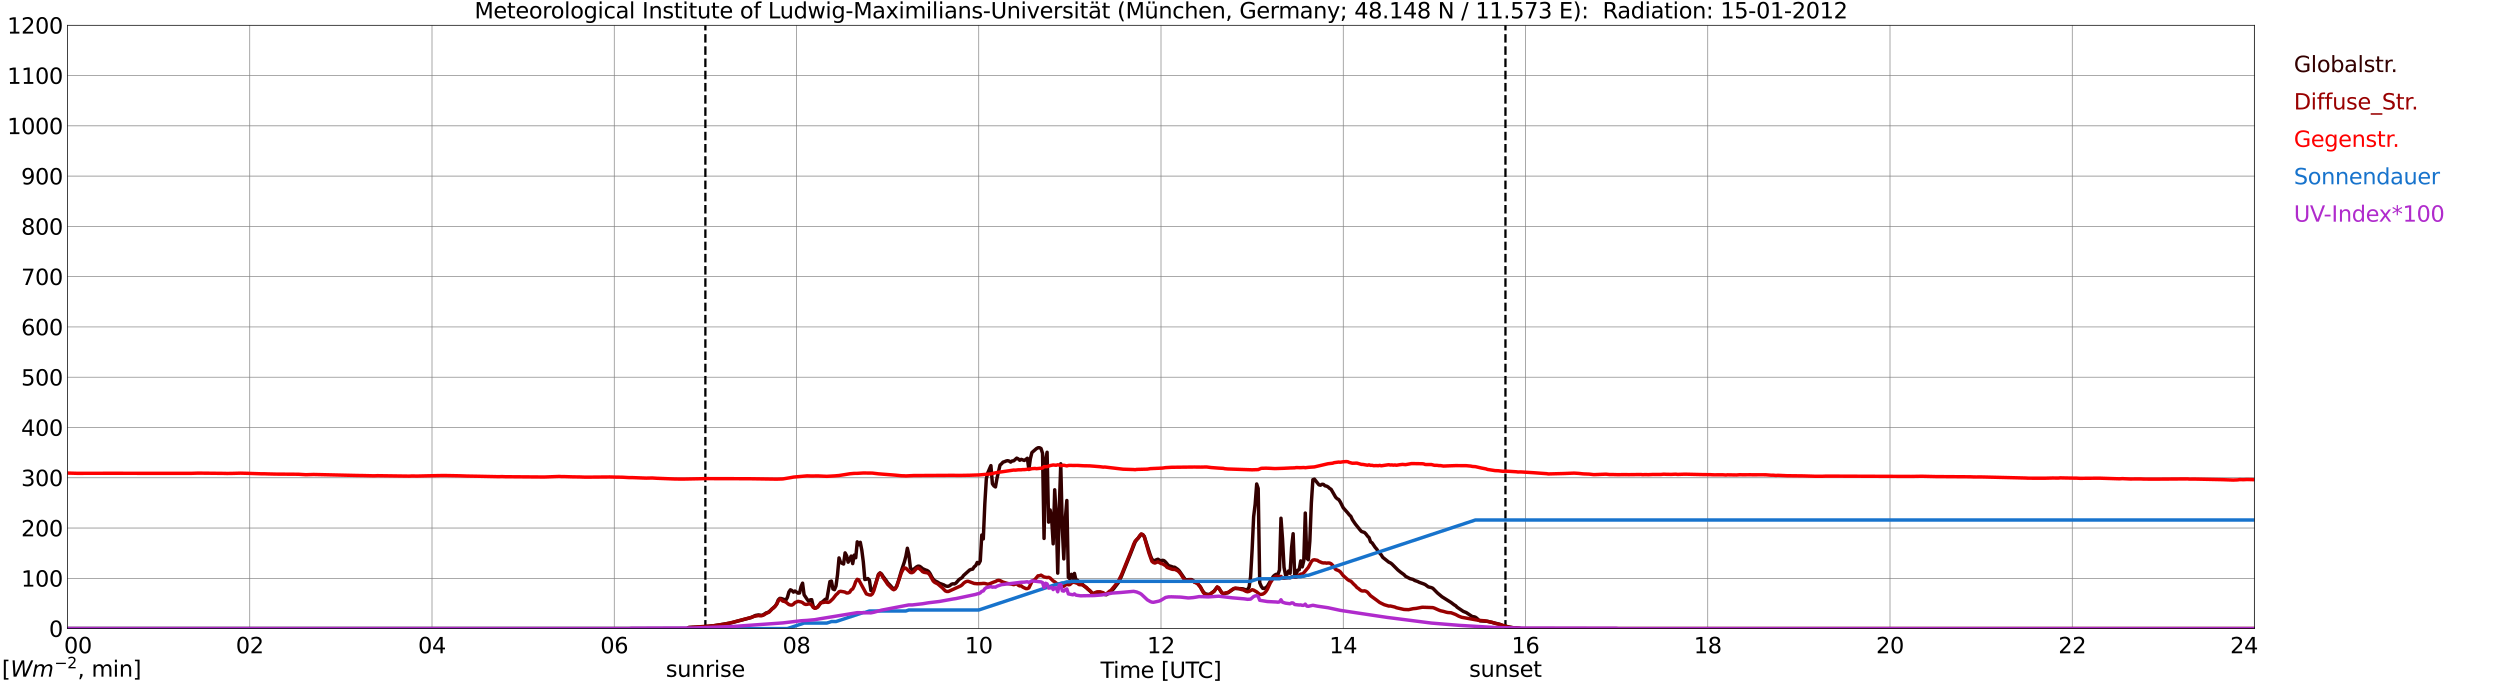 <?xml version="1.0" encoding="utf-8" standalone="no"?>
<!DOCTYPE svg PUBLIC "-//W3C//DTD SVG 1.1//EN"
  "http://www.w3.org/Graphics/SVG/1.1/DTD/svg11.dtd">
<svg xmlns:xlink="http://www.w3.org/1999/xlink" width="1085.4pt" height="296.64pt" viewBox="0 0 1085.4 296.64" xmlns="http://www.w3.org/2000/svg" version="1.1">
 <defs>
  <style type="text/css">*{stroke-linejoin: round; stroke-linecap: butt}</style>
 </defs>
 <g id="figure_1">
  <g id="patch_1">
   <path d="M 0 296.64 
L 1085.4 296.64 
L 1085.4 0 
L 0 0 
z
" style="fill: #ffffff"/>
  </g>
  <g id="axes_1">
   <g id="patch_2">
    <path d="M 29.306 272.909 
L 978.814 272.909 
L 978.814 10.976 
L 29.306 10.976 
z
" style="fill: #ffffff"/>
   </g>
   <g id="patch_3">
    <path d="M 978.814 272.909 
L 978.814 272.909 
L 978.814 10.976 
L 978.814 10.976 
z
" clip-path="url(#pd74a4e30ed)" style="fill: #d3d3d3; opacity: 0.25; stroke: #d3d3d3; stroke-linejoin: miter"/>
   </g>
   <g id="matplotlib.axis_1">
    <g id="xtick_1">
     <g id="line2d_1">
      <path d="M 29.306 272.909 
L 29.306 10.976 
" clip-path="url(#pd74a4e30ed)" style="fill: none; stroke: #808080; stroke-width: 0.3; stroke-linecap: square"/>
     </g>
     <g id="line2d_2"/>
     <g id="text_1">
      <!--    00 -->
      <g transform="translate(18.733 283.627) scale(0.095 -0.095)">
       <defs>
        <path id="DejaVuSans-20" transform="scale(0.016)"/>
        <path id="DejaVuSans-30" d="M 2034 4250 
Q 1547 4250 1301 3770 
Q 1056 3291 1056 2328 
Q 1056 1369 1301 889 
Q 1547 409 2034 409 
Q 2525 409 2770 889 
Q 3016 1369 3016 2328 
Q 3016 3291 2770 3770 
Q 2525 4250 2034 4250 
z
M 2034 4750 
Q 2819 4750 3233 4129 
Q 3647 3509 3647 2328 
Q 3647 1150 3233 529 
Q 2819 -91 2034 -91 
Q 1250 -91 836 529 
Q 422 1150 422 2328 
Q 422 3509 836 4129 
Q 1250 4750 2034 4750 
z
" transform="scale(0.016)"/>
       </defs>
       <use xlink:href="#DejaVuSans-20"/>
       <use xlink:href="#DejaVuSans-20" transform="translate(31.787 0)"/>
       <use xlink:href="#DejaVuSans-20" transform="translate(63.574 0)"/>
       <use xlink:href="#DejaVuSans-30" transform="translate(95.361 0)"/>
       <use xlink:href="#DejaVuSans-30" transform="translate(158.984 0)"/>
      </g>
     </g>
    </g>
    <g id="xtick_2">
     <g id="line2d_3">
      <path d="M 108.431 272.909 
L 108.431 10.976 
" clip-path="url(#pd74a4e30ed)" style="fill: none; stroke: #808080; stroke-width: 0.3; stroke-linecap: square"/>
     </g>
     <g id="line2d_4"/>
     <g id="text_2">
      <!-- 02 -->
      <g transform="translate(102.387 283.627) scale(0.095 -0.095)">
       <defs>
        <path id="DejaVuSans-32" d="M 1228 531 
L 3431 531 
L 3431 0 
L 469 0 
L 469 531 
Q 828 903 1448 1529 
Q 2069 2156 2228 2338 
Q 2531 2678 2651 2914 
Q 2772 3150 2772 3378 
Q 2772 3750 2511 3984 
Q 2250 4219 1831 4219 
Q 1534 4219 1204 4116 
Q 875 4013 500 3803 
L 500 4441 
Q 881 4594 1212 4672 
Q 1544 4750 1819 4750 
Q 2544 4750 2975 4387 
Q 3406 4025 3406 3419 
Q 3406 3131 3298 2873 
Q 3191 2616 2906 2266 
Q 2828 2175 2409 1742 
Q 1991 1309 1228 531 
z
" transform="scale(0.016)"/>
       </defs>
       <use xlink:href="#DejaVuSans-30"/>
       <use xlink:href="#DejaVuSans-32" transform="translate(63.623 0)"/>
      </g>
     </g>
    </g>
    <g id="xtick_3">
     <g id="line2d_5">
      <path d="M 187.557 272.909 
L 187.557 10.976 
" clip-path="url(#pd74a4e30ed)" style="fill: none; stroke: #808080; stroke-width: 0.3; stroke-linecap: square"/>
     </g>
     <g id="line2d_6"/>
     <g id="text_3">
      <!-- 04 -->
      <g transform="translate(181.513 283.627) scale(0.095 -0.095)">
       <defs>
        <path id="DejaVuSans-34" d="M 2419 4116 
L 825 1625 
L 2419 1625 
L 2419 4116 
z
M 2253 4666 
L 3047 4666 
L 3047 1625 
L 3713 1625 
L 3713 1100 
L 3047 1100 
L 3047 0 
L 2419 0 
L 2419 1100 
L 313 1100 
L 313 1709 
L 2253 4666 
z
" transform="scale(0.016)"/>
       </defs>
       <use xlink:href="#DejaVuSans-30"/>
       <use xlink:href="#DejaVuSans-34" transform="translate(63.623 0)"/>
      </g>
     </g>
    </g>
    <g id="xtick_4">
     <g id="line2d_7">
      <path d="M 266.683 272.909 
L 266.683 10.976 
" clip-path="url(#pd74a4e30ed)" style="fill: none; stroke: #808080; stroke-width: 0.3; stroke-linecap: square"/>
     </g>
     <g id="line2d_8"/>
     <g id="text_4">
      <!-- 06 -->
      <g transform="translate(260.638 283.627) scale(0.095 -0.095)">
       <defs>
        <path id="DejaVuSans-36" d="M 2113 2584 
Q 1688 2584 1439 2293 
Q 1191 2003 1191 1497 
Q 1191 994 1439 701 
Q 1688 409 2113 409 
Q 2538 409 2786 701 
Q 3034 994 3034 1497 
Q 3034 2003 2786 2293 
Q 2538 2584 2113 2584 
z
M 3366 4563 
L 3366 3988 
Q 3128 4100 2886 4159 
Q 2644 4219 2406 4219 
Q 1781 4219 1451 3797 
Q 1122 3375 1075 2522 
Q 1259 2794 1537 2939 
Q 1816 3084 2150 3084 
Q 2853 3084 3261 2657 
Q 3669 2231 3669 1497 
Q 3669 778 3244 343 
Q 2819 -91 2113 -91 
Q 1303 -91 875 529 
Q 447 1150 447 2328 
Q 447 3434 972 4092 
Q 1497 4750 2381 4750 
Q 2619 4750 2861 4703 
Q 3103 4656 3366 4563 
z
" transform="scale(0.016)"/>
       </defs>
       <use xlink:href="#DejaVuSans-30"/>
       <use xlink:href="#DejaVuSans-36" transform="translate(63.623 0)"/>
      </g>
     </g>
    </g>
    <g id="xtick_5">
     <g id="line2d_9">
      <path d="M 345.808 272.909 
L 345.808 10.976 
" clip-path="url(#pd74a4e30ed)" style="fill: none; stroke: #808080; stroke-width: 0.3; stroke-linecap: square"/>
     </g>
     <g id="line2d_10"/>
     <g id="text_5">
      <!-- 08 -->
      <g transform="translate(339.764 283.627) scale(0.095 -0.095)">
       <defs>
        <path id="DejaVuSans-38" d="M 2034 2216 
Q 1584 2216 1326 1975 
Q 1069 1734 1069 1313 
Q 1069 891 1326 650 
Q 1584 409 2034 409 
Q 2484 409 2743 651 
Q 3003 894 3003 1313 
Q 3003 1734 2745 1975 
Q 2488 2216 2034 2216 
z
M 1403 2484 
Q 997 2584 770 2862 
Q 544 3141 544 3541 
Q 544 4100 942 4425 
Q 1341 4750 2034 4750 
Q 2731 4750 3128 4425 
Q 3525 4100 3525 3541 
Q 3525 3141 3298 2862 
Q 3072 2584 2669 2484 
Q 3125 2378 3379 2068 
Q 3634 1759 3634 1313 
Q 3634 634 3220 271 
Q 2806 -91 2034 -91 
Q 1263 -91 848 271 
Q 434 634 434 1313 
Q 434 1759 690 2068 
Q 947 2378 1403 2484 
z
M 1172 3481 
Q 1172 3119 1398 2916 
Q 1625 2713 2034 2713 
Q 2441 2713 2670 2916 
Q 2900 3119 2900 3481 
Q 2900 3844 2670 4047 
Q 2441 4250 2034 4250 
Q 1625 4250 1398 4047 
Q 1172 3844 1172 3481 
z
" transform="scale(0.016)"/>
       </defs>
       <use xlink:href="#DejaVuSans-30"/>
       <use xlink:href="#DejaVuSans-38" transform="translate(63.623 0)"/>
      </g>
     </g>
    </g>
    <g id="xtick_6">
     <g id="line2d_11">
      <path d="M 424.934 272.909 
L 424.934 10.976 
" clip-path="url(#pd74a4e30ed)" style="fill: none; stroke: #808080; stroke-width: 0.3; stroke-linecap: square"/>
     </g>
     <g id="line2d_12"/>
     <g id="text_6">
      <!-- 10 -->
      <g transform="translate(418.89 283.627) scale(0.095 -0.095)">
       <defs>
        <path id="DejaVuSans-31" d="M 794 531 
L 1825 531 
L 1825 4091 
L 703 3866 
L 703 4441 
L 1819 4666 
L 2450 4666 
L 2450 531 
L 3481 531 
L 3481 0 
L 794 0 
L 794 531 
z
" transform="scale(0.016)"/>
       </defs>
       <use xlink:href="#DejaVuSans-31"/>
       <use xlink:href="#DejaVuSans-30" transform="translate(63.623 0)"/>
      </g>
     </g>
    </g>
    <g id="xtick_7">
     <g id="line2d_13">
      <path d="M 504.06 272.909 
L 504.06 10.976 
" clip-path="url(#pd74a4e30ed)" style="fill: none; stroke: #808080; stroke-width: 0.3; stroke-linecap: square"/>
     </g>
     <g id="line2d_14"/>
     <g id="text_7">
      <!-- 12 -->
      <g transform="translate(498.015 283.627) scale(0.095 -0.095)">
       <use xlink:href="#DejaVuSans-31"/>
       <use xlink:href="#DejaVuSans-32" transform="translate(63.623 0)"/>
      </g>
     </g>
    </g>
    <g id="xtick_8">
     <g id="line2d_15">
      <path d="M 583.185 272.909 
L 583.185 10.976 
" clip-path="url(#pd74a4e30ed)" style="fill: none; stroke: #808080; stroke-width: 0.3; stroke-linecap: square"/>
     </g>
     <g id="line2d_16"/>
     <g id="text_8">
      <!-- 14 -->
      <g transform="translate(577.141 283.627) scale(0.095 -0.095)">
       <use xlink:href="#DejaVuSans-31"/>
       <use xlink:href="#DejaVuSans-34" transform="translate(63.623 0)"/>
      </g>
     </g>
    </g>
    <g id="xtick_9">
     <g id="line2d_17">
      <path d="M 662.311 272.909 
L 662.311 10.976 
" clip-path="url(#pd74a4e30ed)" style="fill: none; stroke: #808080; stroke-width: 0.3; stroke-linecap: square"/>
     </g>
     <g id="line2d_18"/>
     <g id="text_9">
      <!-- 16 -->
      <g transform="translate(656.267 283.627) scale(0.095 -0.095)">
       <use xlink:href="#DejaVuSans-31"/>
       <use xlink:href="#DejaVuSans-36" transform="translate(63.623 0)"/>
      </g>
     </g>
    </g>
    <g id="xtick_10">
     <g id="line2d_19">
      <path d="M 741.437 272.909 
L 741.437 10.976 
" clip-path="url(#pd74a4e30ed)" style="fill: none; stroke: #808080; stroke-width: 0.3; stroke-linecap: square"/>
     </g>
     <g id="line2d_20"/>
     <g id="text_10">
      <!-- 18 -->
      <g transform="translate(735.392 283.627) scale(0.095 -0.095)">
       <use xlink:href="#DejaVuSans-31"/>
       <use xlink:href="#DejaVuSans-38" transform="translate(63.623 0)"/>
      </g>
     </g>
    </g>
    <g id="xtick_11">
     <g id="line2d_21">
      <path d="M 820.562 272.909 
L 820.562 10.976 
" clip-path="url(#pd74a4e30ed)" style="fill: none; stroke: #808080; stroke-width: 0.3; stroke-linecap: square"/>
     </g>
     <g id="line2d_22"/>
     <g id="text_11">
      <!-- 20 -->
      <g transform="translate(814.518 283.627) scale(0.095 -0.095)">
       <use xlink:href="#DejaVuSans-32"/>
       <use xlink:href="#DejaVuSans-30" transform="translate(63.623 0)"/>
      </g>
     </g>
    </g>
    <g id="xtick_12">
     <g id="line2d_23">
      <path d="M 899.688 272.909 
L 899.688 10.976 
" clip-path="url(#pd74a4e30ed)" style="fill: none; stroke: #808080; stroke-width: 0.3; stroke-linecap: square"/>
     </g>
     <g id="line2d_24"/>
     <g id="text_12">
      <!-- 22 -->
      <g transform="translate(893.644 283.627) scale(0.095 -0.095)">
       <use xlink:href="#DejaVuSans-32"/>
       <use xlink:href="#DejaVuSans-32" transform="translate(63.623 0)"/>
      </g>
     </g>
    </g>
    <g id="xtick_13">
     <g id="line2d_25">
      <path d="M 978.814 272.909 
L 978.814 10.976 
" clip-path="url(#pd74a4e30ed)" style="fill: none; stroke: #808080; stroke-width: 0.3; stroke-linecap: square"/>
     </g>
     <g id="line2d_26"/>
     <g id="text_13">
      <!-- 24    -->
      <g transform="translate(968.241 283.627) scale(0.095 -0.095)">
       <use xlink:href="#DejaVuSans-32"/>
       <use xlink:href="#DejaVuSans-34" transform="translate(63.623 0)"/>
       <use xlink:href="#DejaVuSans-20" transform="translate(127.246 0)"/>
       <use xlink:href="#DejaVuSans-20" transform="translate(159.033 0)"/>
       <use xlink:href="#DejaVuSans-20" transform="translate(190.82 0)"/>
      </g>
     </g>
    </g>
    <g id="text_14">
     <!-- Time [UTC] -->
     <g transform="translate(477.806 294.322) scale(0.095 -0.095)">
      <defs>
       <path id="DejaVuSans-54" d="M -19 4666 
L 3928 4666 
L 3928 4134 
L 2272 4134 
L 2272 0 
L 1638 0 
L 1638 4134 
L -19 4134 
L -19 4666 
z
" transform="scale(0.016)"/>
       <path id="DejaVuSans-69" d="M 603 3500 
L 1178 3500 
L 1178 0 
L 603 0 
L 603 3500 
z
M 603 4863 
L 1178 4863 
L 1178 4134 
L 603 4134 
L 603 4863 
z
" transform="scale(0.016)"/>
       <path id="DejaVuSans-6d" d="M 3328 2828 
Q 3544 3216 3844 3400 
Q 4144 3584 4550 3584 
Q 5097 3584 5394 3201 
Q 5691 2819 5691 2113 
L 5691 0 
L 5113 0 
L 5113 2094 
Q 5113 2597 4934 2840 
Q 4756 3084 4391 3084 
Q 3944 3084 3684 2787 
Q 3425 2491 3425 1978 
L 3425 0 
L 2847 0 
L 2847 2094 
Q 2847 2600 2669 2842 
Q 2491 3084 2119 3084 
Q 1678 3084 1418 2786 
Q 1159 2488 1159 1978 
L 1159 0 
L 581 0 
L 581 3500 
L 1159 3500 
L 1159 2956 
Q 1356 3278 1631 3431 
Q 1906 3584 2284 3584 
Q 2666 3584 2933 3390 
Q 3200 3197 3328 2828 
z
" transform="scale(0.016)"/>
       <path id="DejaVuSans-65" d="M 3597 1894 
L 3597 1613 
L 953 1613 
Q 991 1019 1311 708 
Q 1631 397 2203 397 
Q 2534 397 2845 478 
Q 3156 559 3463 722 
L 3463 178 
Q 3153 47 2828 -22 
Q 2503 -91 2169 -91 
Q 1331 -91 842 396 
Q 353 884 353 1716 
Q 353 2575 817 3079 
Q 1281 3584 2069 3584 
Q 2775 3584 3186 3129 
Q 3597 2675 3597 1894 
z
M 3022 2063 
Q 3016 2534 2758 2815 
Q 2500 3097 2075 3097 
Q 1594 3097 1305 2825 
Q 1016 2553 972 2059 
L 3022 2063 
z
" transform="scale(0.016)"/>
       <path id="DejaVuSans-5b" d="M 550 4863 
L 1875 4863 
L 1875 4416 
L 1125 4416 
L 1125 -397 
L 1875 -397 
L 1875 -844 
L 550 -844 
L 550 4863 
z
" transform="scale(0.016)"/>
       <path id="DejaVuSans-55" d="M 556 4666 
L 1191 4666 
L 1191 1831 
Q 1191 1081 1462 751 
Q 1734 422 2344 422 
Q 2950 422 3222 751 
Q 3494 1081 3494 1831 
L 3494 4666 
L 4128 4666 
L 4128 1753 
Q 4128 841 3676 375 
Q 3225 -91 2344 -91 
Q 1459 -91 1007 375 
Q 556 841 556 1753 
L 556 4666 
z
" transform="scale(0.016)"/>
       <path id="DejaVuSans-43" d="M 4122 4306 
L 4122 3641 
Q 3803 3938 3442 4084 
Q 3081 4231 2675 4231 
Q 1875 4231 1450 3742 
Q 1025 3253 1025 2328 
Q 1025 1406 1450 917 
Q 1875 428 2675 428 
Q 3081 428 3442 575 
Q 3803 722 4122 1019 
L 4122 359 
Q 3791 134 3420 21 
Q 3050 -91 2638 -91 
Q 1578 -91 968 557 
Q 359 1206 359 2328 
Q 359 3453 968 4101 
Q 1578 4750 2638 4750 
Q 3056 4750 3426 4639 
Q 3797 4528 4122 4306 
z
" transform="scale(0.016)"/>
       <path id="DejaVuSans-5d" d="M 1947 4863 
L 1947 -844 
L 622 -844 
L 622 -397 
L 1369 -397 
L 1369 4416 
L 622 4416 
L 622 4863 
L 1947 4863 
z
" transform="scale(0.016)"/>
      </defs>
      <use xlink:href="#DejaVuSans-54"/>
      <use xlink:href="#DejaVuSans-69" transform="translate(57.959 0)"/>
      <use xlink:href="#DejaVuSans-6d" transform="translate(85.742 0)"/>
      <use xlink:href="#DejaVuSans-65" transform="translate(183.154 0)"/>
      <use xlink:href="#DejaVuSans-20" transform="translate(244.678 0)"/>
      <use xlink:href="#DejaVuSans-5b" transform="translate(276.465 0)"/>
      <use xlink:href="#DejaVuSans-55" transform="translate(315.479 0)"/>
      <use xlink:href="#DejaVuSans-54" transform="translate(388.672 0)"/>
      <use xlink:href="#DejaVuSans-43" transform="translate(443.881 0)"/>
      <use xlink:href="#DejaVuSans-5d" transform="translate(513.705 0)"/>
     </g>
    </g>
   </g>
   <g id="matplotlib.axis_2">
    <g id="ytick_1">
     <g id="line2d_27">
      <path d="M 29.306 272.909 
L 978.814 272.909 
" clip-path="url(#pd74a4e30ed)" style="fill: none; stroke: #808080; stroke-width: 0.3; stroke-linecap: square"/>
     </g>
     <g id="line2d_28"/>
     <g id="text_15">
      <!-- 0 -->
      <g transform="translate(21.261 276.518) scale(0.095 -0.095)">
       <use xlink:href="#DejaVuSans-30"/>
      </g>
     </g>
    </g>
    <g id="ytick_2">
     <g id="line2d_29">
      <path d="M 29.306 251.081 
L 978.814 251.081 
" clip-path="url(#pd74a4e30ed)" style="fill: none; stroke: #808080; stroke-width: 0.3; stroke-linecap: square"/>
     </g>
     <g id="line2d_30"/>
     <g id="text_16">
      <!-- 100 -->
      <g transform="translate(9.173 254.69) scale(0.095 -0.095)">
       <use xlink:href="#DejaVuSans-31"/>
       <use xlink:href="#DejaVuSans-30" transform="translate(63.623 0)"/>
       <use xlink:href="#DejaVuSans-30" transform="translate(127.246 0)"/>
      </g>
     </g>
    </g>
    <g id="ytick_3">
     <g id="line2d_31">
      <path d="M 29.306 229.253 
L 978.814 229.253 
" clip-path="url(#pd74a4e30ed)" style="fill: none; stroke: #808080; stroke-width: 0.3; stroke-linecap: square"/>
     </g>
     <g id="line2d_32"/>
     <g id="text_17">
      <!-- 200 -->
      <g transform="translate(9.173 232.863) scale(0.095 -0.095)">
       <use xlink:href="#DejaVuSans-32"/>
       <use xlink:href="#DejaVuSans-30" transform="translate(63.623 0)"/>
       <use xlink:href="#DejaVuSans-30" transform="translate(127.246 0)"/>
      </g>
     </g>
    </g>
    <g id="ytick_4">
     <g id="line2d_33">
      <path d="M 29.306 207.426 
L 978.814 207.426 
" clip-path="url(#pd74a4e30ed)" style="fill: none; stroke: #808080; stroke-width: 0.3; stroke-linecap: square"/>
     </g>
     <g id="line2d_34"/>
     <g id="text_18">
      <!-- 300 -->
      <g transform="translate(9.173 211.035) scale(0.095 -0.095)">
       <defs>
        <path id="DejaVuSans-33" d="M 2597 2516 
Q 3050 2419 3304 2112 
Q 3559 1806 3559 1356 
Q 3559 666 3084 287 
Q 2609 -91 1734 -91 
Q 1441 -91 1130 -33 
Q 819 25 488 141 
L 488 750 
Q 750 597 1062 519 
Q 1375 441 1716 441 
Q 2309 441 2620 675 
Q 2931 909 2931 1356 
Q 2931 1769 2642 2001 
Q 2353 2234 1838 2234 
L 1294 2234 
L 1294 2753 
L 1863 2753 
Q 2328 2753 2575 2939 
Q 2822 3125 2822 3475 
Q 2822 3834 2567 4026 
Q 2313 4219 1838 4219 
Q 1578 4219 1281 4162 
Q 984 4106 628 3988 
L 628 4550 
Q 988 4650 1302 4700 
Q 1616 4750 1894 4750 
Q 2613 4750 3031 4423 
Q 3450 4097 3450 3541 
Q 3450 3153 3228 2886 
Q 3006 2619 2597 2516 
z
" transform="scale(0.016)"/>
       </defs>
       <use xlink:href="#DejaVuSans-33"/>
       <use xlink:href="#DejaVuSans-30" transform="translate(63.623 0)"/>
       <use xlink:href="#DejaVuSans-30" transform="translate(127.246 0)"/>
      </g>
     </g>
    </g>
    <g id="ytick_5">
     <g id="line2d_35">
      <path d="M 29.306 185.598 
L 978.814 185.598 
" clip-path="url(#pd74a4e30ed)" style="fill: none; stroke: #808080; stroke-width: 0.3; stroke-linecap: square"/>
     </g>
     <g id="line2d_36"/>
     <g id="text_19">
      <!-- 400 -->
      <g transform="translate(9.173 189.207) scale(0.095 -0.095)">
       <use xlink:href="#DejaVuSans-34"/>
       <use xlink:href="#DejaVuSans-30" transform="translate(63.623 0)"/>
       <use xlink:href="#DejaVuSans-30" transform="translate(127.246 0)"/>
      </g>
     </g>
    </g>
    <g id="ytick_6">
     <g id="line2d_37">
      <path d="M 29.306 163.77 
L 978.814 163.77 
" clip-path="url(#pd74a4e30ed)" style="fill: none; stroke: #808080; stroke-width: 0.3; stroke-linecap: square"/>
     </g>
     <g id="line2d_38"/>
     <g id="text_20">
      <!-- 500 -->
      <g transform="translate(9.173 167.379) scale(0.095 -0.095)">
       <defs>
        <path id="DejaVuSans-35" d="M 691 4666 
L 3169 4666 
L 3169 4134 
L 1269 4134 
L 1269 2991 
Q 1406 3038 1543 3061 
Q 1681 3084 1819 3084 
Q 2600 3084 3056 2656 
Q 3513 2228 3513 1497 
Q 3513 744 3044 326 
Q 2575 -91 1722 -91 
Q 1428 -91 1123 -41 
Q 819 9 494 109 
L 494 744 
Q 775 591 1075 516 
Q 1375 441 1709 441 
Q 2250 441 2565 725 
Q 2881 1009 2881 1497 
Q 2881 1984 2565 2268 
Q 2250 2553 1709 2553 
Q 1456 2553 1204 2497 
Q 953 2441 691 2322 
L 691 4666 
z
" transform="scale(0.016)"/>
       </defs>
       <use xlink:href="#DejaVuSans-35"/>
       <use xlink:href="#DejaVuSans-30" transform="translate(63.623 0)"/>
       <use xlink:href="#DejaVuSans-30" transform="translate(127.246 0)"/>
      </g>
     </g>
    </g>
    <g id="ytick_7">
     <g id="line2d_39">
      <path d="M 29.306 141.942 
L 978.814 141.942 
" clip-path="url(#pd74a4e30ed)" style="fill: none; stroke: #808080; stroke-width: 0.3; stroke-linecap: square"/>
     </g>
     <g id="line2d_40"/>
     <g id="text_21">
      <!-- 600 -->
      <g transform="translate(9.173 145.551) scale(0.095 -0.095)">
       <use xlink:href="#DejaVuSans-36"/>
       <use xlink:href="#DejaVuSans-30" transform="translate(63.623 0)"/>
       <use xlink:href="#DejaVuSans-30" transform="translate(127.246 0)"/>
      </g>
     </g>
    </g>
    <g id="ytick_8">
     <g id="line2d_41">
      <path d="M 29.306 120.114 
L 978.814 120.114 
" clip-path="url(#pd74a4e30ed)" style="fill: none; stroke: #808080; stroke-width: 0.3; stroke-linecap: square"/>
     </g>
     <g id="line2d_42"/>
     <g id="text_22">
      <!-- 700 -->
      <g transform="translate(9.173 123.724) scale(0.095 -0.095)">
       <defs>
        <path id="DejaVuSans-37" d="M 525 4666 
L 3525 4666 
L 3525 4397 
L 1831 0 
L 1172 0 
L 2766 4134 
L 525 4134 
L 525 4666 
z
" transform="scale(0.016)"/>
       </defs>
       <use xlink:href="#DejaVuSans-37"/>
       <use xlink:href="#DejaVuSans-30" transform="translate(63.623 0)"/>
       <use xlink:href="#DejaVuSans-30" transform="translate(127.246 0)"/>
      </g>
     </g>
    </g>
    <g id="ytick_9">
     <g id="line2d_43">
      <path d="M 29.306 98.287 
L 978.814 98.287 
" clip-path="url(#pd74a4e30ed)" style="fill: none; stroke: #808080; stroke-width: 0.3; stroke-linecap: square"/>
     </g>
     <g id="line2d_44"/>
     <g id="text_23">
      <!-- 800 -->
      <g transform="translate(9.173 101.896) scale(0.095 -0.095)">
       <use xlink:href="#DejaVuSans-38"/>
       <use xlink:href="#DejaVuSans-30" transform="translate(63.623 0)"/>
       <use xlink:href="#DejaVuSans-30" transform="translate(127.246 0)"/>
      </g>
     </g>
    </g>
    <g id="ytick_10">
     <g id="line2d_45">
      <path d="M 29.306 76.459 
L 978.814 76.459 
" clip-path="url(#pd74a4e30ed)" style="fill: none; stroke: #808080; stroke-width: 0.3; stroke-linecap: square"/>
     </g>
     <g id="line2d_46"/>
     <g id="text_24">
      <!-- 900 -->
      <g transform="translate(9.173 80.068) scale(0.095 -0.095)">
       <defs>
        <path id="DejaVuSans-39" d="M 703 97 
L 703 672 
Q 941 559 1184 500 
Q 1428 441 1663 441 
Q 2288 441 2617 861 
Q 2947 1281 2994 2138 
Q 2813 1869 2534 1725 
Q 2256 1581 1919 1581 
Q 1219 1581 811 2004 
Q 403 2428 403 3163 
Q 403 3881 828 4315 
Q 1253 4750 1959 4750 
Q 2769 4750 3195 4129 
Q 3622 3509 3622 2328 
Q 3622 1225 3098 567 
Q 2575 -91 1691 -91 
Q 1453 -91 1209 -44 
Q 966 3 703 97 
z
M 1959 2075 
Q 2384 2075 2632 2365 
Q 2881 2656 2881 3163 
Q 2881 3666 2632 3958 
Q 2384 4250 1959 4250 
Q 1534 4250 1286 3958 
Q 1038 3666 1038 3163 
Q 1038 2656 1286 2365 
Q 1534 2075 1959 2075 
z
" transform="scale(0.016)"/>
       </defs>
       <use xlink:href="#DejaVuSans-39"/>
       <use xlink:href="#DejaVuSans-30" transform="translate(63.623 0)"/>
       <use xlink:href="#DejaVuSans-30" transform="translate(127.246 0)"/>
      </g>
     </g>
    </g>
    <g id="ytick_11">
     <g id="line2d_47">
      <path d="M 29.306 54.631 
L 978.814 54.631 
" clip-path="url(#pd74a4e30ed)" style="fill: none; stroke: #808080; stroke-width: 0.3; stroke-linecap: square"/>
     </g>
     <g id="line2d_48"/>
     <g id="text_25">
      <!-- 1000 -->
      <g transform="translate(3.128 58.24) scale(0.095 -0.095)">
       <use xlink:href="#DejaVuSans-31"/>
       <use xlink:href="#DejaVuSans-30" transform="translate(63.623 0)"/>
       <use xlink:href="#DejaVuSans-30" transform="translate(127.246 0)"/>
       <use xlink:href="#DejaVuSans-30" transform="translate(190.869 0)"/>
      </g>
     </g>
    </g>
    <g id="ytick_12">
     <g id="line2d_49">
      <path d="M 29.306 32.803 
L 978.814 32.803 
" clip-path="url(#pd74a4e30ed)" style="fill: none; stroke: #808080; stroke-width: 0.3; stroke-linecap: square"/>
     </g>
     <g id="line2d_50"/>
     <g id="text_26">
      <!-- 1100 -->
      <g transform="translate(3.128 36.413) scale(0.095 -0.095)">
       <use xlink:href="#DejaVuSans-31"/>
       <use xlink:href="#DejaVuSans-31" transform="translate(63.623 0)"/>
       <use xlink:href="#DejaVuSans-30" transform="translate(127.246 0)"/>
       <use xlink:href="#DejaVuSans-30" transform="translate(190.869 0)"/>
      </g>
     </g>
    </g>
    <g id="ytick_13">
     <g id="line2d_51">
      <path d="M 29.306 10.976 
L 978.814 10.976 
" clip-path="url(#pd74a4e30ed)" style="fill: none; stroke: #808080; stroke-width: 0.3; stroke-linecap: square"/>
     </g>
     <g id="line2d_52"/>
     <g id="text_27">
      <!-- 1200 -->
      <g transform="translate(3.128 14.585) scale(0.095 -0.095)">
       <use xlink:href="#DejaVuSans-31"/>
       <use xlink:href="#DejaVuSans-32" transform="translate(63.623 0)"/>
       <use xlink:href="#DejaVuSans-30" transform="translate(127.246 0)"/>
       <use xlink:href="#DejaVuSans-30" transform="translate(190.869 0)"/>
      </g>
     </g>
    </g>
   </g>
   <g id="line2d_53">
    <path d="M 306.246 272.909 
L 306.246 10.976 
" clip-path="url(#pd74a4e30ed)" style="fill: none; stroke-dasharray: 3.7,1.6; stroke-dashoffset: 0; stroke: #000000"/>
   </g>
   <g id="line2d_54">
    <path d="M 653.607 272.909 
L 653.607 10.976 
" clip-path="url(#pd74a4e30ed)" style="fill: none; stroke-dasharray: 3.7,1.6; stroke-dashoffset: 0; stroke: #000000"/>
   </g>
   <g id="line2d_55">
    <path d="M 29.306 272.909 
L 298.333 272.909 
L 298.992 272.415 
L 300.971 272.326 
L 302.289 272.295 
L 306.246 272.06 
L 306.905 271.942 
L 307.564 271.942 
L 308.883 271.734 
L 309.543 271.734 
L 314.158 270.992 
L 316.796 270.578 
L 326.027 268.15 
L 328.005 267.203 
L 329.324 266.965 
L 330.643 267.172 
L 331.302 266.965 
L 332.621 266.107 
L 333.28 265.928 
L 333.94 265.544 
L 336.577 263.115 
L 337.236 262.137 
L 337.896 260.45 
L 338.555 259.799 
L 339.215 259.858 
L 341.193 260.539 
L 341.852 259.384 
L 342.512 257.014 
L 343.171 256.067 
L 343.83 256.392 
L 344.49 257.073 
L 345.149 256.599 
L 346.468 257.518 
L 347.127 257.459 
L 347.787 254.674 
L 348.446 253.194 
L 349.105 258.227 
L 350.424 260.212 
L 351.083 261.041 
L 351.743 260.419 
L 352.402 260.36 
L 353.062 263.294 
L 353.721 263.916 
L 354.38 263.885 
L 355.04 263.529 
L 356.359 261.694 
L 357.018 261.338 
L 358.337 260.153 
L 358.996 260.094 
L 360.315 252.513 
L 360.974 252.275 
L 361.634 255.711 
L 362.293 256.008 
L 362.952 254.408 
L 363.612 249.551 
L 364.271 242.234 
L 364.93 244.19 
L 366.249 244.871 
L 366.909 240.043 
L 367.568 241.287 
L 368.227 244.072 
L 369.546 241.435 
L 370.206 244.694 
L 370.865 241.021 
L 371.524 242.147 
L 372.184 235.245 
L 372.843 236.548 
L 373.502 235.452 
L 374.162 238.86 
L 374.821 244.042 
L 375.481 251.594 
L 376.14 251.476 
L 376.799 251.179 
L 377.459 251.86 
L 378.118 256.392 
L 378.777 256.363 
L 379.437 255.444 
L 380.096 253.578 
L 381.415 249.313 
L 382.074 248.721 
L 382.734 249.195 
L 383.393 250.26 
L 384.712 251.978 
L 385.371 252.987 
L 386.69 254.377 
L 387.349 255.148 
L 388.009 255.652 
L 388.668 255.475 
L 389.328 254.349 
L 389.987 252.454 
L 391.306 247.951 
L 392.624 244.013 
L 393.284 241.553 
L 393.943 238.03 
L 394.603 240.931 
L 395.262 246.499 
L 395.921 247.388 
L 396.581 247.239 
L 397.899 246.144 
L 398.559 245.79 
L 399.218 245.849 
L 399.878 246.292 
L 400.537 246.886 
L 401.856 247.477 
L 402.515 247.685 
L 403.175 248.13 
L 403.834 249.077 
L 404.493 250.409 
L 405.153 251.417 
L 405.812 252.098 
L 407.131 252.779 
L 407.79 253.222 
L 409.768 253.934 
L 410.428 254.349 
L 411.087 254.525 
L 411.746 254.525 
L 412.406 254.231 
L 413.065 253.668 
L 413.725 253.46 
L 414.384 253.519 
L 415.043 253.135 
L 416.362 251.625 
L 417.681 250.765 
L 418.34 249.848 
L 420.978 247.477 
L 421.637 247.211 
L 422.297 247.093 
L 422.956 246.085 
L 423.615 245.552 
L 424.275 244.19 
L 424.934 244.782 
L 425.593 243.537 
L 426.253 232.283 
L 426.912 233.972 
L 427.572 218.689 
L 428.231 207.79 
L 428.89 205.214 
L 430.209 202.163 
L 430.869 210.04 
L 431.528 210.959 
L 432.187 211.405 
L 432.847 207.672 
L 434.165 201.927 
L 434.825 201.364 
L 435.484 200.624 
L 436.144 200.445 
L 436.803 200.15 
L 437.462 200.002 
L 438.122 200.179 
L 438.781 200.624 
L 439.44 200.12 
L 440.1 200.089 
L 441.419 198.906 
L 442.078 199.231 
L 442.737 199.823 
L 443.397 199.439 
L 444.716 199.912 
L 446.034 198.965 
L 446.694 203.822 
L 447.353 199.114 
L 448.012 196.477 
L 449.991 194.759 
L 450.65 194.403 
L 451.309 194.375 
L 451.969 194.728 
L 452.628 196.802 
L 453.287 233.765 
L 453.947 199.795 
L 454.606 196.359 
L 455.266 226.686 
L 455.925 221.415 
L 456.584 225.176 
L 457.244 236.105 
L 457.903 212.647 
L 458.563 223.901 
L 459.222 248.839 
L 459.881 220.97 
L 460.541 201.364 
L 461.2 229.234 
L 461.859 242.649 
L 462.519 225.235 
L 463.178 217.298 
L 463.838 250.675 
L 464.497 251.297 
L 465.156 249.344 
L 465.816 251.238 
L 466.475 248.957 
L 467.134 251.832 
L 467.794 251.919 
L 468.453 253.015 
L 469.772 253.55 
L 473.728 257.044 
L 474.388 257.843 
L 475.047 257.487 
L 476.366 257.221 
L 477.025 257.132 
L 477.685 257.162 
L 478.344 257.518 
L 479.003 257.605 
L 479.663 258.14 
L 480.322 258.227 
L 480.981 257.754 
L 481.641 257.132 
L 482.3 256.896 
L 483.619 255.475 
L 485.597 252.897 
L 486.916 250.142 
L 490.872 240.34 
L 492.85 235.304 
L 493.51 234.357 
L 494.169 233.647 
L 495.488 231.958 
L 496.147 232.106 
L 496.807 232.905 
L 499.444 241.169 
L 500.103 242.769 
L 500.763 243.361 
L 501.422 243.361 
L 502.082 243.005 
L 502.741 242.797 
L 503.4 243.243 
L 504.06 243.509 
L 504.719 243.243 
L 505.379 243.419 
L 506.038 244.013 
L 507.357 245.583 
L 508.675 245.967 
L 509.335 246.264 
L 509.994 246.264 
L 511.313 247.18 
L 511.972 247.833 
L 514.61 251.653 
L 515.269 251.771 
L 515.929 251.653 
L 517.247 251.625 
L 517.907 251.978 
L 518.566 252.631 
L 519.885 253.312 
L 521.204 254.822 
L 521.863 256.095 
L 522.522 257.073 
L 523.182 257.695 
L 523.841 257.961 
L 525.16 258.081 
L 527.138 256.599 
L 528.457 254.912 
L 529.116 255.296 
L 530.435 257.311 
L 531.094 257.784 
L 531.754 257.695 
L 532.413 257.459 
L 533.073 257.398 
L 534.391 256.481 
L 535.71 255.593 
L 536.369 255.475 
L 537.029 255.562 
L 538.348 255.562 
L 539.666 255.652 
L 540.985 256.095 
L 541.644 255.949 
L 542.304 254.853 
L 542.963 250.38 
L 543.623 238.652 
L 544.282 224.287 
L 544.941 218.896 
L 545.601 210.13 
L 546.26 212.114 
L 546.919 252.987 
L 547.579 254.556 
L 548.238 255.444 
L 548.898 255.475 
L 549.557 255.148 
L 550.216 254.556 
L 551.535 252.306 
L 552.854 250.201 
L 553.513 249.64 
L 554.173 249.313 
L 554.832 249.433 
L 555.491 247.477 
L 556.151 224.999 
L 556.81 233.914 
L 557.47 246.323 
L 558.129 249.64 
L 558.788 249.344 
L 559.448 247.892 
L 560.107 248.898 
L 560.766 237.644 
L 561.426 231.722 
L 562.085 249.402 
L 562.745 249.372 
L 563.404 247.536 
L 564.063 247.359 
L 564.723 243.509 
L 565.382 246.115 
L 566.042 243.478 
L 566.701 222.746 
L 567.36 242.354 
L 568.02 243.005 
L 568.679 234.889 
L 569.338 218.363 
L 569.998 208.264 
L 570.657 208.028 
L 572.635 210.486 
L 573.295 210.663 
L 573.954 210.248 
L 574.613 210.309 
L 575.273 210.929 
L 575.932 211.049 
L 576.592 211.405 
L 577.251 212.027 
L 577.91 212.439 
L 579.889 215.875 
L 580.548 216.528 
L 581.207 216.883 
L 581.867 217.861 
L 583.185 220.468 
L 585.164 222.718 
L 585.823 223.548 
L 586.482 224.17 
L 587.142 225.619 
L 588.46 227.544 
L 590.439 230.004 
L 591.098 230.744 
L 592.417 231.187 
L 593.076 231.868 
L 593.736 232.757 
L 594.395 233.409 
L 595.054 235.245 
L 595.714 235.69 
L 597.032 237.644 
L 597.692 238.384 
L 598.351 239.392 
L 599.67 240.903 
L 600.329 241.968 
L 602.967 244.072 
L 603.626 244.367 
L 604.286 244.84 
L 606.923 247.477 
L 608.242 248.542 
L 609.561 249.492 
L 610.22 250.201 
L 612.198 251.238 
L 613.517 251.563 
L 614.176 252.009 
L 615.495 252.454 
L 616.154 252.808 
L 618.133 253.519 
L 618.792 253.816 
L 620.111 254.792 
L 621.429 255.119 
L 622.089 255.414 
L 624.067 257.429 
L 626.045 259.087 
L 627.364 259.917 
L 630.001 261.576 
L 631.32 262.582 
L 631.98 262.966 
L 632.639 263.647 
L 635.276 265.426 
L 636.595 265.959 
L 639.233 267.705 
L 639.892 267.764 
L 640.552 267.971 
L 641.211 268.447 
L 641.87 269.128 
L 642.53 269.543 
L 645.827 269.75 
L 647.145 270.076 
L 651.102 271.023 
L 652.42 271.586 
L 653.739 271.881 
L 655.058 272.208 
L 656.377 272.415 
L 657.036 272.533 
L 658.355 272.564 
L 659.014 272.71 
L 659.674 272.741 
L 660.333 272.909 
L 978.154 272.909 
L 978.154 272.909 
" clip-path="url(#pd74a4e30ed)" style="fill: none; stroke: #330000; stroke-width: 1.5; stroke-linecap: square"/>
   </g>
   <g id="line2d_56">
    <path d="M 29.306 272.909 
L 298.333 272.909 
L 298.992 272.455 
L 309.543 271.7 
L 314.158 271.027 
L 318.114 270.189 
L 320.093 269.643 
L 326.027 268.089 
L 327.346 267.626 
L 328.665 267.375 
L 329.324 267.249 
L 329.983 267.375 
L 330.643 267.334 
L 331.302 267.124 
L 331.961 266.788 
L 332.621 266.326 
L 333.94 265.738 
L 335.258 264.311 
L 335.918 263.892 
L 336.577 263.178 
L 337.236 262.296 
L 337.896 260.912 
L 338.555 260.072 
L 339.215 260.408 
L 339.874 260.995 
L 340.533 261.122 
L 341.193 261.414 
L 342.512 262.464 
L 343.171 262.674 
L 343.83 262.715 
L 344.49 262.296 
L 345.149 261.624 
L 346.468 261.078 
L 347.787 261.331 
L 348.446 261.624 
L 349.105 262.17 
L 349.765 262.423 
L 350.424 262.381 
L 351.083 262.213 
L 351.743 262.213 
L 352.402 262.715 
L 353.062 263.724 
L 353.721 264.101 
L 354.38 263.933 
L 355.04 263.429 
L 356.359 261.75 
L 358.337 261.414 
L 359.655 261.541 
L 360.315 261.205 
L 361.634 259.945 
L 362.952 258.267 
L 363.612 257.68 
L 364.271 256.924 
L 364.93 256.713 
L 366.249 256.924 
L 366.909 257.092 
L 367.568 257.47 
L 368.227 257.426 
L 368.887 257.134 
L 369.546 256.125 
L 370.206 255.706 
L 370.865 254.405 
L 371.524 252.515 
L 372.184 251.509 
L 372.843 251.76 
L 376.14 257.848 
L 377.459 258.308 
L 378.118 258.35 
L 378.777 257.804 
L 379.437 256.335 
L 381.415 249.494 
L 382.074 248.863 
L 382.734 249.577 
L 383.393 250.795 
L 384.712 252.683 
L 385.371 253.692 
L 387.349 255.665 
L 388.009 256.042 
L 388.668 255.706 
L 389.328 254.615 
L 391.306 248.739 
L 391.965 247.436 
L 392.624 246.556 
L 393.284 246.681 
L 395.262 248.571 
L 395.921 248.654 
L 396.581 248.318 
L 397.899 246.849 
L 398.559 246.556 
L 399.218 246.934 
L 399.878 247.479 
L 400.537 248.193 
L 401.196 248.486 
L 402.515 248.695 
L 403.175 248.99 
L 403.834 249.872 
L 405.153 252.264 
L 405.812 252.851 
L 407.131 253.524 
L 408.45 254.656 
L 409.109 255.202 
L 410.428 256.547 
L 411.087 256.798 
L 411.746 256.798 
L 417.022 254.405 
L 417.681 253.943 
L 418.34 253.229 
L 419 252.727 
L 419.659 252.432 
L 420.318 252.347 
L 422.956 253.314 
L 424.275 253.438 
L 426.253 253.355 
L 426.912 253.273 
L 427.572 253.314 
L 428.89 253.65 
L 429.55 253.482 
L 431.528 252.683 
L 432.187 252.474 
L 432.847 252.096 
L 433.506 251.928 
L 434.165 252.055 
L 435.484 252.727 
L 437.462 253.314 
L 439.44 253.65 
L 440.1 253.86 
L 441.419 253.438 
L 442.078 254.069 
L 442.737 254.405 
L 443.397 254.364 
L 444.056 254.91 
L 445.375 255.538 
L 446.034 255.538 
L 446.694 255.244 
L 448.012 252.515 
L 448.672 251.928 
L 449.331 251.592 
L 450.65 249.998 
L 451.309 249.955 
L 451.969 249.704 
L 453.287 250.5 
L 454.606 250.754 
L 455.266 250.627 
L 455.925 250.963 
L 457.244 252.223 
L 457.903 252.6 
L 458.563 253.146 
L 459.222 253.901 
L 459.881 253.482 
L 460.541 254.152 
L 461.2 254.53 
L 461.859 254.53 
L 463.178 253.524 
L 463.838 253.901 
L 464.497 253.818 
L 465.156 253.187 
L 465.816 252.81 
L 466.475 252.851 
L 467.794 253.273 
L 468.453 253.818 
L 469.772 253.901 
L 471.75 255.076 
L 472.409 255.833 
L 473.069 256.294 
L 474.388 257.763 
L 475.047 257.763 
L 475.706 257.175 
L 476.366 256.966 
L 477.685 256.966 
L 479.003 257.343 
L 479.663 257.889 
L 480.322 257.804 
L 480.981 257.343 
L 481.641 256.713 
L 482.3 256.335 
L 484.278 253.984 
L 485.597 252.181 
L 486.916 249.536 
L 491.532 238.118 
L 492.191 236.271 
L 492.85 234.928 
L 494.169 233.542 
L 494.828 232.536 
L 495.488 231.822 
L 496.147 232.115 
L 496.807 233.082 
L 498.785 240.008 
L 500.103 243.701 
L 500.763 244.247 
L 501.422 244.456 
L 502.741 243.911 
L 504.06 244.666 
L 504.719 244.792 
L 506.038 245.589 
L 506.697 246.344 
L 508.675 247.102 
L 509.335 247.226 
L 509.994 247.185 
L 511.313 247.816 
L 511.972 248.403 
L 512.632 249.199 
L 513.95 251.299 
L 514.61 251.969 
L 515.269 252.181 
L 515.929 251.886 
L 516.588 251.801 
L 517.247 251.845 
L 517.907 252.138 
L 518.566 252.81 
L 519.226 252.978 
L 519.885 253.273 
L 521.204 254.993 
L 522.522 257.426 
L 523.182 257.931 
L 523.841 258.225 
L 525.16 258.225 
L 525.819 257.638 
L 527.138 256.756 
L 528.457 254.825 
L 529.116 255.202 
L 530.435 257.343 
L 531.094 257.68 
L 533.073 257.217 
L 533.732 256.881 
L 535.051 255.874 
L 535.71 255.497 
L 536.369 255.329 
L 537.688 255.497 
L 539.007 255.957 
L 539.666 256.084 
L 540.985 256.756 
L 541.644 256.924 
L 542.304 256.756 
L 543.623 256.042 
L 544.282 256.211 
L 545.601 256.966 
L 546.919 258.057 
L 547.579 258.057 
L 548.238 257.931 
L 548.898 257.553 
L 549.557 256.881 
L 550.216 255.874 
L 551.535 253.019 
L 552.854 250.963 
L 553.513 250.459 
L 554.173 250.164 
L 555.491 250.459 
L 556.151 250.249 
L 556.81 250.963 
L 557.47 251.046 
L 559.448 250.754 
L 560.107 250.837 
L 560.766 250.459 
L 561.426 250.332 
L 562.085 250.627 
L 562.745 250.627 
L 564.723 249.241 
L 565.382 249.199 
L 566.042 248.695 
L 568.02 246.344 
L 569.338 243.828 
L 569.998 243.155 
L 570.657 243.029 
L 571.976 243.282 
L 572.635 243.743 
L 573.954 244.288 
L 574.613 244.415 
L 575.273 244.373 
L 575.932 244.498 
L 576.592 244.415 
L 577.251 244.456 
L 577.91 244.751 
L 578.57 245.421 
L 579.889 247.226 
L 581.207 247.772 
L 581.867 248.235 
L 583.185 249.913 
L 585.164 251.677 
L 585.823 252.096 
L 586.482 252.306 
L 587.801 253.692 
L 588.46 254.279 
L 589.12 255.076 
L 589.779 255.497 
L 590.439 256.084 
L 591.098 256.503 
L 591.757 256.588 
L 592.417 256.503 
L 593.076 256.713 
L 593.736 257.134 
L 595.054 258.644 
L 597.692 260.576 
L 599.011 261.582 
L 600.989 262.549 
L 602.967 263.137 
L 603.626 263.095 
L 605.604 263.556 
L 606.264 263.85 
L 609.561 264.606 
L 611.539 264.688 
L 613.517 264.269 
L 614.836 264.143 
L 617.473 263.641 
L 620.111 263.724 
L 622.089 263.807 
L 622.748 264.018 
L 624.726 264.898 
L 625.386 265.151 
L 626.705 265.444 
L 628.023 265.824 
L 628.683 265.948 
L 630.001 266.033 
L 631.32 266.535 
L 631.98 266.788 
L 633.298 267.502 
L 634.617 268.006 
L 641.87 269.307 
L 644.508 269.517 
L 647.805 270.189 
L 649.123 270.65 
L 651.102 271.112 
L 655.058 272.287 
L 657.036 272.581 
L 658.355 272.623 
L 660.333 272.909 
L 978.154 272.909 
L 978.154 272.909 
" clip-path="url(#pd74a4e30ed)" style="fill: none; stroke: #990000; stroke-width: 1.5; stroke-linecap: square"/>
   </g>
   <g id="line2d_57">
    <path d="M 29.306 205.385 
L 33.921 205.509 
L 36.559 205.489 
L 43.812 205.489 
L 46.45 205.478 
L 82.716 205.513 
L 86.013 205.409 
L 97.222 205.52 
L 98.541 205.555 
L 100.519 205.533 
L 104.475 205.426 
L 107.772 205.513 
L 113.707 205.714 
L 115.025 205.71 
L 116.344 205.754 
L 119.641 205.832 
L 129.532 205.902 
L 132.829 206.101 
L 136.125 205.996 
L 155.247 206.435 
L 157.226 206.459 
L 162.501 206.583 
L 163.819 206.52 
L 173.71 206.662 
L 177.666 206.712 
L 178.985 206.646 
L 180.963 206.692 
L 185.579 206.583 
L 190.195 206.483 
L 192.832 206.445 
L 199.426 206.568 
L 202.723 206.683 
L 207.339 206.762 
L 216.57 206.958 
L 217.889 206.91 
L 219.207 206.967 
L 236.351 207.098 
L 242.945 206.851 
L 243.604 206.917 
L 244.923 206.917 
L 248.88 207.039 
L 251.517 207.063 
L 254.155 207.164 
L 264.705 207.074 
L 267.342 207.142 
L 269.98 207.177 
L 273.277 207.364 
L 274.595 207.358 
L 280.53 207.58 
L 283.167 207.522 
L 285.145 207.65 
L 293.058 207.965 
L 296.355 208.004 
L 306.246 207.801 
L 307.564 207.799 
L 325.368 207.847 
L 337.236 208.028 
L 339.874 207.934 
L 343.171 207.384 
L 344.49 207.131 
L 350.424 206.596 
L 352.402 206.668 
L 355.04 206.62 
L 357.677 206.747 
L 358.996 206.801 
L 362.293 206.616 
L 364.271 206.448 
L 367.568 205.926 
L 368.887 205.703 
L 370.865 205.52 
L 372.184 205.516 
L 374.821 205.354 
L 378.777 205.404 
L 381.415 205.719 
L 388.668 206.286 
L 391.306 206.546 
L 392.624 206.579 
L 393.284 206.629 
L 394.603 206.559 
L 396.581 206.467 
L 413.725 206.371 
L 416.362 206.413 
L 419.659 206.354 
L 420.978 206.332 
L 422.956 206.266 
L 424.934 206.208 
L 426.253 206.094 
L 430.209 205.74 
L 431.528 205.415 
L 432.847 205.147 
L 438.781 204.278 
L 440.1 204.077 
L 440.759 204.13 
L 442.078 203.977 
L 443.397 203.964 
L 444.056 203.87 
L 444.716 203.894 
L 446.694 203.662 
L 447.353 203.645 
L 448.012 203.483 
L 449.331 203.385 
L 449.991 203.49 
L 452.628 203.2 
L 453.287 202.599 
L 454.606 202.606 
L 455.925 202.141 
L 457.244 201.873 
L 458.563 202.001 
L 459.222 201.779 
L 459.881 201.914 
L 460.541 202.182 
L 461.859 201.982 
L 463.178 202.276 
L 463.838 202.089 
L 464.497 202.041 
L 465.816 202.084 
L 467.794 202.069 
L 470.431 202.215 
L 473.069 202.259 
L 477.685 202.63 
L 479.003 202.807 
L 479.663 202.759 
L 487.575 203.7 
L 492.191 203.854 
L 492.85 203.922 
L 493.51 203.798 
L 498.125 203.676 
L 499.444 203.459 
L 504.719 203.219 
L 506.038 203.021 
L 508.675 202.874 
L 518.566 202.763 
L 521.204 202.796 
L 523.841 202.741 
L 525.819 202.988 
L 529.116 203.239 
L 531.094 203.352 
L 531.754 203.499 
L 533.073 203.61 
L 543.623 203.97 
L 546.26 203.879 
L 547.579 203.324 
L 549.557 203.272 
L 550.876 203.304 
L 553.513 203.44 
L 557.47 203.309 
L 560.107 203.176 
L 562.085 203.119 
L 562.745 203.005 
L 564.723 203.047 
L 566.042 202.97 
L 566.701 203.069 
L 568.02 202.905 
L 570.657 202.715 
L 576.592 201.329 
L 577.91 201.181 
L 578.57 201.109 
L 579.229 200.873 
L 581.207 200.611 
L 581.867 200.681 
L 583.185 200.48 
L 584.504 200.395 
L 585.164 200.462 
L 585.823 200.77 
L 587.142 201.122 
L 589.12 201.063 
L 591.098 201.626 
L 591.757 201.637 
L 593.736 201.99 
L 594.395 201.792 
L 595.054 202.054 
L 595.714 202.006 
L 596.373 202.176 
L 597.692 202.134 
L 598.351 202.198 
L 599.011 202.045 
L 599.67 202.228 
L 602.967 201.744 
L 603.626 201.907 
L 604.286 201.844 
L 604.945 201.96 
L 605.604 201.864 
L 606.264 201.997 
L 607.582 201.776 
L 608.901 201.619 
L 610.22 201.735 
L 612.858 201.266 
L 617.473 201.338 
L 618.133 201.425 
L 618.792 201.667 
L 620.77 201.691 
L 621.429 201.674 
L 622.748 202.019 
L 624.067 202.043 
L 624.726 202.154 
L 625.386 202.139 
L 626.705 202.348 
L 628.683 202.261 
L 631.98 202.15 
L 636.595 202.178 
L 638.573 202.361 
L 639.233 202.516 
L 640.552 202.597 
L 643.189 203.204 
L 645.167 203.575 
L 645.827 203.822 
L 649.123 204.324 
L 650.442 204.372 
L 652.42 204.616 
L 653.739 204.553 
L 655.717 204.66 
L 658.355 204.824 
L 659.014 204.918 
L 660.333 204.893 
L 665.608 205.219 
L 671.542 205.651 
L 672.202 205.767 
L 678.796 205.59 
L 683.411 205.409 
L 685.389 205.529 
L 687.368 205.738 
L 690.005 205.841 
L 691.983 206.07 
L 697.258 205.863 
L 698.577 206.013 
L 699.896 206.015 
L 702.533 206.087 
L 705.171 206.039 
L 707.149 206.074 
L 712.424 206.007 
L 713.083 206.09 
L 714.402 206.042 
L 715.721 206.083 
L 717.699 205.981 
L 720.996 206.005 
L 722.315 205.874 
L 723.633 205.933 
L 725.612 205.961 
L 727.59 205.863 
L 728.249 205.978 
L 731.546 205.867 
L 737.48 206.009 
L 739.459 206.048 
L 740.777 206.061 
L 742.756 206.092 
L 744.074 206.153 
L 748.031 206.144 
L 749.349 206.242 
L 750.009 206.146 
L 753.965 206.218 
L 755.284 206.103 
L 756.602 206.138 
L 759.899 206.118 
L 761.218 206.138 
L 763.856 206.122 
L 766.493 206.129 
L 769.131 206.33 
L 769.79 206.301 
L 771.109 206.43 
L 771.768 206.354 
L 775.725 206.533 
L 782.978 206.618 
L 786.934 206.734 
L 788.253 206.784 
L 790.89 206.788 
L 792.868 206.707 
L 829.794 206.847 
L 834.409 206.771 
L 840.344 206.91 
L 855.51 207.004 
L 856.828 207.065 
L 858.147 207.083 
L 859.466 207.054 
L 861.444 207.094 
L 879.247 207.535 
L 880.566 207.6 
L 887.819 207.618 
L 891.116 207.535 
L 893.754 207.561 
L 894.413 207.467 
L 897.051 207.528 
L 901.666 207.596 
L 902.985 207.672 
L 909.579 207.62 
L 911.557 207.605 
L 912.876 207.65 
L 920.129 207.88 
L 921.448 207.797 
L 924.745 207.958 
L 929.36 207.925 
L 930.679 208.002 
L 935.954 208.024 
L 949.801 207.919 
L 950.46 208.006 
L 953.098 207.997 
L 964.967 208.253 
L 969.582 208.423 
L 971.561 208.342 
L 972.22 208.224 
L 974.198 208.251 
L 975.517 208.176 
L 978.154 208.248 
L 978.154 208.248 
" clip-path="url(#pd74a4e30ed)" style="fill: none; stroke: #ff0000; stroke-width: 1.5; stroke-linecap: square"/>
   </g>
   <g id="line2d_58">
    <path d="M 29.306 272.909 
L 341.852 272.909 
L 349.105 270.508 
L 358.996 270.508 
L 360.974 269.853 
L 362.952 269.853 
L 374.821 265.924 
L 375.481 265.924 
L 377.459 265.269 
L 393.284 265.269 
L 394.603 264.833 
L 424.934 264.833 
L 458.563 253.7 
L 459.222 253.7 
L 461.2 253.046 
L 461.859 253.046 
L 463.178 252.609 
L 464.497 252.609 
L 465.156 252.391 
L 542.963 252.391 
L 546.26 251.299 
L 555.491 251.299 
L 556.81 250.863 
L 560.107 250.863 
L 561.426 250.426 
L 564.723 250.426 
L 565.382 250.208 
L 566.042 250.208 
L 567.36 249.771 
L 568.02 249.771 
L 640.552 225.761 
L 978.154 225.761 
L 978.154 225.761 
" clip-path="url(#pd74a4e30ed)" style="fill: none; stroke: #1773cc; stroke-width: 1.5; stroke-linecap: square"/>
   </g>
   <g id="line2d_59">
    <path d="M 29.306 272.909 
L 273.277 272.909 
L 273.936 272.778 
L 300.971 272.669 
L 318.114 271.992 
L 339.874 270.442 
L 347.787 269.504 
L 350.424 269.351 
L 353.721 269.045 
L 355.699 268.696 
L 372.184 265.989 
L 378.118 266.077 
L 379.437 265.815 
L 382.734 264.898 
L 394.603 262.628 
L 395.921 262.65 
L 400.537 262.126 
L 403.175 261.689 
L 407.79 261.144 
L 413.725 260.074 
L 415.043 259.878 
L 423.615 258.066 
L 424.275 257.826 
L 424.934 257.739 
L 425.593 257.411 
L 426.253 256.734 
L 426.912 256.56 
L 427.572 255.621 
L 428.231 255.141 
L 430.209 254.661 
L 430.869 254.945 
L 431.528 254.835 
L 432.187 254.923 
L 432.847 254.508 
L 434.825 253.831 
L 443.397 252.784 
L 444.716 252.74 
L 446.034 252.565 
L 446.694 252.871 
L 448.012 252.194 
L 451.969 252.631 
L 452.628 252.936 
L 453.287 255.076 
L 453.947 253.22 
L 454.606 253.504 
L 455.266 255.316 
L 455.925 255.272 
L 456.584 254.966 
L 457.244 255.97 
L 457.903 255.206 
L 458.563 255.228 
L 459.222 256.931 
L 459.881 254.028 
L 460.541 253.81 
L 461.2 256.494 
L 461.859 256.647 
L 462.519 256.014 
L 463.178 255.687 
L 463.838 257.848 
L 465.816 258.241 
L 466.475 257.848 
L 467.134 258.393 
L 469.113 258.677 
L 475.047 258.568 
L 478.344 258.306 
L 482.96 257.477 
L 486.256 257.258 
L 492.191 256.734 
L 493.51 257.018 
L 494.828 257.564 
L 495.488 257.957 
L 496.807 259.179 
L 498.125 260.423 
L 499.444 261.187 
L 500.103 261.427 
L 500.763 261.493 
L 502.741 261.078 
L 503.4 260.904 
L 504.06 260.598 
L 506.038 259.397 
L 507.357 259.135 
L 508.675 259.114 
L 511.313 259.201 
L 512.632 259.245 
L 515.929 259.616 
L 517.907 259.463 
L 519.226 259.266 
L 520.544 259.026 
L 521.863 259.048 
L 524.501 259.157 
L 527.797 258.939 
L 529.116 258.852 
L 535.051 259.55 
L 540.326 260.009 
L 541.644 260.205 
L 542.963 260.118 
L 544.282 259.005 
L 544.941 258.721 
L 545.601 258.633 
L 546.26 258.939 
L 546.919 260.62 
L 550.216 261.165 
L 554.173 261.362 
L 554.832 261.449 
L 555.491 261.318 
L 556.151 260.401 
L 556.81 261.449 
L 558.129 261.864 
L 560.107 262.126 
L 560.766 261.733 
L 561.426 261.798 
L 562.085 262.453 
L 564.063 262.672 
L 564.723 262.628 
L 565.382 262.824 
L 566.042 262.803 
L 566.701 262.301 
L 567.36 263.13 
L 568.02 263.239 
L 569.998 262.781 
L 571.976 263.174 
L 576.592 263.85 
L 581.867 264.985 
L 589.779 266.186 
L 595.714 267.081 
L 602.307 268.063 
L 621.429 270.508 
L 628.023 271.053 
L 633.958 271.534 
L 649.123 272.429 
L 660.333 272.691 
L 701.874 272.778 
L 702.533 272.909 
L 978.154 272.909 
L 978.154 272.909 
" clip-path="url(#pd74a4e30ed)" style="fill: none; stroke: #b02bcc; stroke-width: 1.5; stroke-linecap: square"/>
   </g>
   <g id="patch_4">
    <path d="M 29.306 272.909 
L 29.306 10.976 
" style="fill: none; stroke: #000000; stroke-width: 0.3; stroke-linejoin: miter; stroke-linecap: square"/>
   </g>
   <g id="patch_5">
    <path d="M 978.814 272.909 
L 978.814 10.976 
" style="fill: none; stroke: #000000; stroke-width: 0.3; stroke-linejoin: miter; stroke-linecap: square"/>
   </g>
   <g id="patch_6">
    <path d="M 29.306 272.909 
L 978.814 272.909 
" style="fill: none; stroke: #000000; stroke-width: 0.3; stroke-linejoin: miter; stroke-linecap: square"/>
   </g>
   <g id="patch_7">
    <path d="M 29.306 10.976 
L 978.814 10.976 
" style="fill: none; stroke: #000000; stroke-width: 0.3; stroke-linejoin: miter; stroke-linecap: square"/>
   </g>
   <g id="text_28">
    <!-- sunrise -->
    <g transform="translate(289.081 293.863) scale(0.095 -0.095)">
     <defs>
      <path id="DejaVuSans-73" d="M 2834 3397 
L 2834 2853 
Q 2591 2978 2328 3040 
Q 2066 3103 1784 3103 
Q 1356 3103 1142 2972 
Q 928 2841 928 2578 
Q 928 2378 1081 2264 
Q 1234 2150 1697 2047 
L 1894 2003 
Q 2506 1872 2764 1633 
Q 3022 1394 3022 966 
Q 3022 478 2636 193 
Q 2250 -91 1575 -91 
Q 1294 -91 989 -36 
Q 684 19 347 128 
L 347 722 
Q 666 556 975 473 
Q 1284 391 1588 391 
Q 1994 391 2212 530 
Q 2431 669 2431 922 
Q 2431 1156 2273 1281 
Q 2116 1406 1581 1522 
L 1381 1569 
Q 847 1681 609 1914 
Q 372 2147 372 2553 
Q 372 3047 722 3315 
Q 1072 3584 1716 3584 
Q 2034 3584 2315 3537 
Q 2597 3491 2834 3397 
z
" transform="scale(0.016)"/>
      <path id="DejaVuSans-75" d="M 544 1381 
L 544 3500 
L 1119 3500 
L 1119 1403 
Q 1119 906 1312 657 
Q 1506 409 1894 409 
Q 2359 409 2629 706 
Q 2900 1003 2900 1516 
L 2900 3500 
L 3475 3500 
L 3475 0 
L 2900 0 
L 2900 538 
Q 2691 219 2414 64 
Q 2138 -91 1772 -91 
Q 1169 -91 856 284 
Q 544 659 544 1381 
z
M 1991 3584 
L 1991 3584 
z
" transform="scale(0.016)"/>
      <path id="DejaVuSans-6e" d="M 3513 2113 
L 3513 0 
L 2938 0 
L 2938 2094 
Q 2938 2591 2744 2837 
Q 2550 3084 2163 3084 
Q 1697 3084 1428 2787 
Q 1159 2491 1159 1978 
L 1159 0 
L 581 0 
L 581 3500 
L 1159 3500 
L 1159 2956 
Q 1366 3272 1645 3428 
Q 1925 3584 2291 3584 
Q 2894 3584 3203 3211 
Q 3513 2838 3513 2113 
z
" transform="scale(0.016)"/>
      <path id="DejaVuSans-72" d="M 2631 2963 
Q 2534 3019 2420 3045 
Q 2306 3072 2169 3072 
Q 1681 3072 1420 2755 
Q 1159 2438 1159 1844 
L 1159 0 
L 581 0 
L 581 3500 
L 1159 3500 
L 1159 2956 
Q 1341 3275 1631 3429 
Q 1922 3584 2338 3584 
Q 2397 3584 2469 3576 
Q 2541 3569 2628 3553 
L 2631 2963 
z
" transform="scale(0.016)"/>
     </defs>
     <use xlink:href="#DejaVuSans-73"/>
     <use xlink:href="#DejaVuSans-75" transform="translate(52.1 0)"/>
     <use xlink:href="#DejaVuSans-6e" transform="translate(115.479 0)"/>
     <use xlink:href="#DejaVuSans-72" transform="translate(178.857 0)"/>
     <use xlink:href="#DejaVuSans-69" transform="translate(219.971 0)"/>
     <use xlink:href="#DejaVuSans-73" transform="translate(247.754 0)"/>
     <use xlink:href="#DejaVuSans-65" transform="translate(299.854 0)"/>
    </g>
   </g>
   <g id="text_29">
    <!-- sunset -->
    <g transform="translate(637.853 293.863) scale(0.095 -0.095)">
     <defs>
      <path id="DejaVuSans-74" d="M 1172 4494 
L 1172 3500 
L 2356 3500 
L 2356 3053 
L 1172 3053 
L 1172 1153 
Q 1172 725 1289 603 
Q 1406 481 1766 481 
L 2356 481 
L 2356 0 
L 1766 0 
Q 1100 0 847 248 
Q 594 497 594 1153 
L 594 3053 
L 172 3053 
L 172 3500 
L 594 3500 
L 594 4494 
L 1172 4494 
z
" transform="scale(0.016)"/>
     </defs>
     <use xlink:href="#DejaVuSans-73"/>
     <use xlink:href="#DejaVuSans-75" transform="translate(52.1 0)"/>
     <use xlink:href="#DejaVuSans-6e" transform="translate(115.479 0)"/>
     <use xlink:href="#DejaVuSans-73" transform="translate(178.857 0)"/>
     <use xlink:href="#DejaVuSans-65" transform="translate(230.957 0)"/>
     <use xlink:href="#DejaVuSans-74" transform="translate(292.48 0)"/>
    </g>
   </g>
   <g id="text_30">
    <!-- [$Wm^{-2}$, min] -->
    <g transform="translate(0.821 293.863) scale(0.095 -0.095)">
     <defs>
      <path id="DejaVuSans-Oblique-57" d="M 616 4666 
L 1228 4666 
L 1453 697 
L 3213 4666 
L 3916 4666 
L 4147 697 
L 5888 4666 
L 6528 4666 
L 4453 0 
L 3659 0 
L 3444 3891 
L 1697 0 
L 903 0 
L 616 4666 
z
" transform="scale(0.016)"/>
      <path id="DejaVuSans-Oblique-6d" d="M 5747 2113 
L 5338 0 
L 4763 0 
L 5166 2094 
Q 5191 2228 5203 2325 
Q 5216 2422 5216 2491 
Q 5216 2772 5059 2928 
Q 4903 3084 4622 3084 
Q 4203 3084 3875 2770 
Q 3547 2456 3450 1953 
L 3066 0 
L 2491 0 
L 2900 2094 
Q 2925 2209 2937 2307 
Q 2950 2406 2950 2484 
Q 2950 2769 2794 2926 
Q 2638 3084 2363 3084 
Q 1938 3084 1609 2770 
Q 1281 2456 1184 1953 
L 800 0 
L 225 0 
L 909 3500 
L 1484 3500 
L 1375 2956 
Q 1609 3263 1923 3423 
Q 2238 3584 2597 3584 
Q 2978 3584 3223 3384 
Q 3469 3184 3519 2828 
Q 3781 3197 4126 3390 
Q 4472 3584 4856 3584 
Q 5306 3584 5551 3325 
Q 5797 3066 5797 2591 
Q 5797 2488 5784 2364 
Q 5772 2241 5747 2113 
z
" transform="scale(0.016)"/>
      <path id="DejaVuSans-2212" d="M 678 2272 
L 4684 2272 
L 4684 1741 
L 678 1741 
L 678 2272 
z
" transform="scale(0.016)"/>
      <path id="DejaVuSans-2c" d="M 750 794 
L 1409 794 
L 1409 256 
L 897 -744 
L 494 -744 
L 750 256 
L 750 794 
z
" transform="scale(0.016)"/>
     </defs>
     <use xlink:href="#DejaVuSans-5b" transform="translate(0 0.766)"/>
     <use xlink:href="#DejaVuSans-Oblique-57" transform="translate(39.014 0.766)"/>
     <use xlink:href="#DejaVuSans-Oblique-6d" transform="translate(137.891 0.766)"/>
     <use xlink:href="#DejaVuSans-2212" transform="translate(239.953 39.047) scale(0.7)"/>
     <use xlink:href="#DejaVuSans-32" transform="translate(298.605 39.047) scale(0.7)"/>
     <use xlink:href="#DejaVuSans-2c" transform="translate(345.875 0.766)"/>
     <use xlink:href="#DejaVuSans-20" transform="translate(377.663 0.766)"/>
     <use xlink:href="#DejaVuSans-6d" transform="translate(409.45 0.766)"/>
     <use xlink:href="#DejaVuSans-69" transform="translate(506.862 0.766)"/>
     <use xlink:href="#DejaVuSans-6e" transform="translate(534.645 0.766)"/>
     <use xlink:href="#DejaVuSans-5d" transform="translate(598.024 0.766)"/>
    </g>
   </g>
   <g id="text_31">
    <!-- Globalstr. -->
    <g style="fill: #330000" transform="translate(995.905 31.291) scale(0.095 -0.095)">
     <defs>
      <path id="DejaVuSans-47" d="M 3809 666 
L 3809 1919 
L 2778 1919 
L 2778 2438 
L 4434 2438 
L 4434 434 
Q 4069 175 3628 42 
Q 3188 -91 2688 -91 
Q 1594 -91 976 548 
Q 359 1188 359 2328 
Q 359 3472 976 4111 
Q 1594 4750 2688 4750 
Q 3144 4750 3555 4637 
Q 3966 4525 4313 4306 
L 4313 3634 
Q 3963 3931 3569 4081 
Q 3175 4231 2741 4231 
Q 1884 4231 1454 3753 
Q 1025 3275 1025 2328 
Q 1025 1384 1454 906 
Q 1884 428 2741 428 
Q 3075 428 3337 486 
Q 3600 544 3809 666 
z
" transform="scale(0.016)"/>
      <path id="DejaVuSans-6c" d="M 603 4863 
L 1178 4863 
L 1178 0 
L 603 0 
L 603 4863 
z
" transform="scale(0.016)"/>
      <path id="DejaVuSans-6f" d="M 1959 3097 
Q 1497 3097 1228 2736 
Q 959 2375 959 1747 
Q 959 1119 1226 758 
Q 1494 397 1959 397 
Q 2419 397 2687 759 
Q 2956 1122 2956 1747 
Q 2956 2369 2687 2733 
Q 2419 3097 1959 3097 
z
M 1959 3584 
Q 2709 3584 3137 3096 
Q 3566 2609 3566 1747 
Q 3566 888 3137 398 
Q 2709 -91 1959 -91 
Q 1206 -91 779 398 
Q 353 888 353 1747 
Q 353 2609 779 3096 
Q 1206 3584 1959 3584 
z
" transform="scale(0.016)"/>
      <path id="DejaVuSans-62" d="M 3116 1747 
Q 3116 2381 2855 2742 
Q 2594 3103 2138 3103 
Q 1681 3103 1420 2742 
Q 1159 2381 1159 1747 
Q 1159 1113 1420 752 
Q 1681 391 2138 391 
Q 2594 391 2855 752 
Q 3116 1113 3116 1747 
z
M 1159 2969 
Q 1341 3281 1617 3432 
Q 1894 3584 2278 3584 
Q 2916 3584 3314 3078 
Q 3713 2572 3713 1747 
Q 3713 922 3314 415 
Q 2916 -91 2278 -91 
Q 1894 -91 1617 61 
Q 1341 213 1159 525 
L 1159 0 
L 581 0 
L 581 4863 
L 1159 4863 
L 1159 2969 
z
" transform="scale(0.016)"/>
      <path id="DejaVuSans-61" d="M 2194 1759 
Q 1497 1759 1228 1600 
Q 959 1441 959 1056 
Q 959 750 1161 570 
Q 1363 391 1709 391 
Q 2188 391 2477 730 
Q 2766 1069 2766 1631 
L 2766 1759 
L 2194 1759 
z
M 3341 1997 
L 3341 0 
L 2766 0 
L 2766 531 
Q 2569 213 2275 61 
Q 1981 -91 1556 -91 
Q 1019 -91 701 211 
Q 384 513 384 1019 
Q 384 1609 779 1909 
Q 1175 2209 1959 2209 
L 2766 2209 
L 2766 2266 
Q 2766 2663 2505 2880 
Q 2244 3097 1772 3097 
Q 1472 3097 1187 3025 
Q 903 2953 641 2809 
L 641 3341 
Q 956 3463 1253 3523 
Q 1550 3584 1831 3584 
Q 2591 3584 2966 3190 
Q 3341 2797 3341 1997 
z
" transform="scale(0.016)"/>
      <path id="DejaVuSans-2e" d="M 684 794 
L 1344 794 
L 1344 0 
L 684 0 
L 684 794 
z
" transform="scale(0.016)"/>
     </defs>
     <use xlink:href="#DejaVuSans-47"/>
     <use xlink:href="#DejaVuSans-6c" transform="translate(77.49 0)"/>
     <use xlink:href="#DejaVuSans-6f" transform="translate(105.273 0)"/>
     <use xlink:href="#DejaVuSans-62" transform="translate(166.455 0)"/>
     <use xlink:href="#DejaVuSans-61" transform="translate(229.932 0)"/>
     <use xlink:href="#DejaVuSans-6c" transform="translate(291.211 0)"/>
     <use xlink:href="#DejaVuSans-73" transform="translate(318.994 0)"/>
     <use xlink:href="#DejaVuSans-74" transform="translate(371.094 0)"/>
     <use xlink:href="#DejaVuSans-72" transform="translate(410.303 0)"/>
     <use xlink:href="#DejaVuSans-2e" transform="translate(442.291 0)"/>
    </g>
   </g>
   <g id="text_32">
    <!-- Diffuse_Str. -->
    <g style="fill: #990000" transform="translate(995.905 47.531) scale(0.095 -0.095)">
     <defs>
      <path id="DejaVuSans-44" d="M 1259 4147 
L 1259 519 
L 2022 519 
Q 2988 519 3436 956 
Q 3884 1394 3884 2338 
Q 3884 3275 3436 3711 
Q 2988 4147 2022 4147 
L 1259 4147 
z
M 628 4666 
L 1925 4666 
Q 3281 4666 3915 4102 
Q 4550 3538 4550 2338 
Q 4550 1131 3912 565 
Q 3275 0 1925 0 
L 628 0 
L 628 4666 
z
" transform="scale(0.016)"/>
      <path id="DejaVuSans-66" d="M 2375 4863 
L 2375 4384 
L 1825 4384 
Q 1516 4384 1395 4259 
Q 1275 4134 1275 3809 
L 1275 3500 
L 2222 3500 
L 2222 3053 
L 1275 3053 
L 1275 0 
L 697 0 
L 697 3053 
L 147 3053 
L 147 3500 
L 697 3500 
L 697 3744 
Q 697 4328 969 4595 
Q 1241 4863 1831 4863 
L 2375 4863 
z
" transform="scale(0.016)"/>
      <path id="DejaVuSans-5f" d="M 3263 -1063 
L 3263 -1509 
L -63 -1509 
L -63 -1063 
L 3263 -1063 
z
" transform="scale(0.016)"/>
      <path id="DejaVuSans-53" d="M 3425 4513 
L 3425 3897 
Q 3066 4069 2747 4153 
Q 2428 4238 2131 4238 
Q 1616 4238 1336 4038 
Q 1056 3838 1056 3469 
Q 1056 3159 1242 3001 
Q 1428 2844 1947 2747 
L 2328 2669 
Q 3034 2534 3370 2195 
Q 3706 1856 3706 1288 
Q 3706 609 3251 259 
Q 2797 -91 1919 -91 
Q 1588 -91 1214 -16 
Q 841 59 441 206 
L 441 856 
Q 825 641 1194 531 
Q 1563 422 1919 422 
Q 2459 422 2753 634 
Q 3047 847 3047 1241 
Q 3047 1584 2836 1778 
Q 2625 1972 2144 2069 
L 1759 2144 
Q 1053 2284 737 2584 
Q 422 2884 422 3419 
Q 422 4038 858 4394 
Q 1294 4750 2059 4750 
Q 2388 4750 2728 4690 
Q 3069 4631 3425 4513 
z
" transform="scale(0.016)"/>
     </defs>
     <use xlink:href="#DejaVuSans-44"/>
     <use xlink:href="#DejaVuSans-69" transform="translate(77.002 0)"/>
     <use xlink:href="#DejaVuSans-66" transform="translate(104.785 0)"/>
     <use xlink:href="#DejaVuSans-66" transform="translate(139.99 0)"/>
     <use xlink:href="#DejaVuSans-75" transform="translate(175.195 0)"/>
     <use xlink:href="#DejaVuSans-73" transform="translate(238.574 0)"/>
     <use xlink:href="#DejaVuSans-65" transform="translate(290.674 0)"/>
     <use xlink:href="#DejaVuSans-5f" transform="translate(352.197 0)"/>
     <use xlink:href="#DejaVuSans-53" transform="translate(402.197 0)"/>
     <use xlink:href="#DejaVuSans-74" transform="translate(465.674 0)"/>
     <use xlink:href="#DejaVuSans-72" transform="translate(504.883 0)"/>
     <use xlink:href="#DejaVuSans-2e" transform="translate(536.871 0)"/>
    </g>
   </g>
   <g id="text_33">
    <!-- Gegenstr. -->
    <g style="fill: #ff0000" transform="translate(995.905 63.771) scale(0.095 -0.095)">
     <defs>
      <path id="DejaVuSans-67" d="M 2906 1791 
Q 2906 2416 2648 2759 
Q 2391 3103 1925 3103 
Q 1463 3103 1205 2759 
Q 947 2416 947 1791 
Q 947 1169 1205 825 
Q 1463 481 1925 481 
Q 2391 481 2648 825 
Q 2906 1169 2906 1791 
z
M 3481 434 
Q 3481 -459 3084 -895 
Q 2688 -1331 1869 -1331 
Q 1566 -1331 1297 -1286 
Q 1028 -1241 775 -1147 
L 775 -588 
Q 1028 -725 1275 -790 
Q 1522 -856 1778 -856 
Q 2344 -856 2625 -561 
Q 2906 -266 2906 331 
L 2906 616 
Q 2728 306 2450 153 
Q 2172 0 1784 0 
Q 1141 0 747 490 
Q 353 981 353 1791 
Q 353 2603 747 3093 
Q 1141 3584 1784 3584 
Q 2172 3584 2450 3431 
Q 2728 3278 2906 2969 
L 2906 3500 
L 3481 3500 
L 3481 434 
z
" transform="scale(0.016)"/>
     </defs>
     <use xlink:href="#DejaVuSans-47"/>
     <use xlink:href="#DejaVuSans-65" transform="translate(77.49 0)"/>
     <use xlink:href="#DejaVuSans-67" transform="translate(139.014 0)"/>
     <use xlink:href="#DejaVuSans-65" transform="translate(202.49 0)"/>
     <use xlink:href="#DejaVuSans-6e" transform="translate(264.014 0)"/>
     <use xlink:href="#DejaVuSans-73" transform="translate(327.393 0)"/>
     <use xlink:href="#DejaVuSans-74" transform="translate(379.492 0)"/>
     <use xlink:href="#DejaVuSans-72" transform="translate(418.701 0)"/>
     <use xlink:href="#DejaVuSans-2e" transform="translate(450.689 0)"/>
    </g>
   </g>
   <g id="text_34">
    <!-- Sonnendauer -->
    <g style="fill: #1773cc" transform="translate(995.905 80.01) scale(0.095 -0.095)">
     <defs>
      <path id="DejaVuSans-64" d="M 2906 2969 
L 2906 4863 
L 3481 4863 
L 3481 0 
L 2906 0 
L 2906 525 
Q 2725 213 2448 61 
Q 2172 -91 1784 -91 
Q 1150 -91 751 415 
Q 353 922 353 1747 
Q 353 2572 751 3078 
Q 1150 3584 1784 3584 
Q 2172 3584 2448 3432 
Q 2725 3281 2906 2969 
z
M 947 1747 
Q 947 1113 1208 752 
Q 1469 391 1925 391 
Q 2381 391 2643 752 
Q 2906 1113 2906 1747 
Q 2906 2381 2643 2742 
Q 2381 3103 1925 3103 
Q 1469 3103 1208 2742 
Q 947 2381 947 1747 
z
" transform="scale(0.016)"/>
     </defs>
     <use xlink:href="#DejaVuSans-53"/>
     <use xlink:href="#DejaVuSans-6f" transform="translate(63.477 0)"/>
     <use xlink:href="#DejaVuSans-6e" transform="translate(124.658 0)"/>
     <use xlink:href="#DejaVuSans-6e" transform="translate(188.037 0)"/>
     <use xlink:href="#DejaVuSans-65" transform="translate(251.416 0)"/>
     <use xlink:href="#DejaVuSans-6e" transform="translate(312.939 0)"/>
     <use xlink:href="#DejaVuSans-64" transform="translate(376.318 0)"/>
     <use xlink:href="#DejaVuSans-61" transform="translate(439.795 0)"/>
     <use xlink:href="#DejaVuSans-75" transform="translate(501.074 0)"/>
     <use xlink:href="#DejaVuSans-65" transform="translate(564.453 0)"/>
     <use xlink:href="#DejaVuSans-72" transform="translate(625.977 0)"/>
    </g>
   </g>
   <g id="text_35">
    <!-- UV-Index*100 -->
    <g style="fill: #b02bcc" transform="translate(995.905 96.25) scale(0.095 -0.095)">
     <defs>
      <path id="DejaVuSans-56" d="M 1831 0 
L 50 4666 
L 709 4666 
L 2188 738 
L 3669 4666 
L 4325 4666 
L 2547 0 
L 1831 0 
z
" transform="scale(0.016)"/>
      <path id="DejaVuSans-2d" d="M 313 2009 
L 1997 2009 
L 1997 1497 
L 313 1497 
L 313 2009 
z
" transform="scale(0.016)"/>
      <path id="DejaVuSans-49" d="M 628 4666 
L 1259 4666 
L 1259 0 
L 628 0 
L 628 4666 
z
" transform="scale(0.016)"/>
      <path id="DejaVuSans-78" d="M 3513 3500 
L 2247 1797 
L 3578 0 
L 2900 0 
L 1881 1375 
L 863 0 
L 184 0 
L 1544 1831 
L 300 3500 
L 978 3500 
L 1906 2253 
L 2834 3500 
L 3513 3500 
z
" transform="scale(0.016)"/>
      <path id="DejaVuSans-2a" d="M 3009 3897 
L 1888 3291 
L 3009 2681 
L 2828 2375 
L 1778 3009 
L 1778 1831 
L 1422 1831 
L 1422 3009 
L 372 2375 
L 191 2681 
L 1313 3291 
L 191 3897 
L 372 4206 
L 1422 3572 
L 1422 4750 
L 1778 4750 
L 1778 3572 
L 2828 4206 
L 3009 3897 
z
" transform="scale(0.016)"/>
     </defs>
     <use xlink:href="#DejaVuSans-55"/>
     <use xlink:href="#DejaVuSans-56" transform="translate(73.193 0)"/>
     <use xlink:href="#DejaVuSans-2d" transform="translate(135.727 0)"/>
     <use xlink:href="#DejaVuSans-49" transform="translate(171.811 0)"/>
     <use xlink:href="#DejaVuSans-6e" transform="translate(201.303 0)"/>
     <use xlink:href="#DejaVuSans-64" transform="translate(264.682 0)"/>
     <use xlink:href="#DejaVuSans-65" transform="translate(328.158 0)"/>
     <use xlink:href="#DejaVuSans-78" transform="translate(387.932 0)"/>
     <use xlink:href="#DejaVuSans-2a" transform="translate(447.111 0)"/>
     <use xlink:href="#DejaVuSans-31" transform="translate(497.111 0)"/>
     <use xlink:href="#DejaVuSans-30" transform="translate(560.734 0)"/>
     <use xlink:href="#DejaVuSans-30" transform="translate(624.357 0)"/>
    </g>
   </g>
   <g id="text_36">
    <!-- Meteorological Institute of Ludwig-Maximilians-Universität (München, Germany; 48.148 N / 11.573 E):  Radiation: 15-01-2012 -->
    <g transform="translate(206.01 7.976) scale(0.095 -0.095)">
     <defs>
      <path id="DejaVuSans-4d" d="M 628 4666 
L 1569 4666 
L 2759 1491 
L 3956 4666 
L 4897 4666 
L 4897 0 
L 4281 0 
L 4281 4097 
L 3078 897 
L 2444 897 
L 1241 4097 
L 1241 0 
L 628 0 
L 628 4666 
z
" transform="scale(0.016)"/>
      <path id="DejaVuSans-63" d="M 3122 3366 
L 3122 2828 
Q 2878 2963 2633 3030 
Q 2388 3097 2138 3097 
Q 1578 3097 1268 2742 
Q 959 2388 959 1747 
Q 959 1106 1268 751 
Q 1578 397 2138 397 
Q 2388 397 2633 464 
Q 2878 531 3122 666 
L 3122 134 
Q 2881 22 2623 -34 
Q 2366 -91 2075 -91 
Q 1284 -91 818 406 
Q 353 903 353 1747 
Q 353 2603 823 3093 
Q 1294 3584 2113 3584 
Q 2378 3584 2631 3529 
Q 2884 3475 3122 3366 
z
" transform="scale(0.016)"/>
      <path id="DejaVuSans-4c" d="M 628 4666 
L 1259 4666 
L 1259 531 
L 3531 531 
L 3531 0 
L 628 0 
L 628 4666 
z
" transform="scale(0.016)"/>
      <path id="DejaVuSans-77" d="M 269 3500 
L 844 3500 
L 1563 769 
L 2278 3500 
L 2956 3500 
L 3675 769 
L 4391 3500 
L 4966 3500 
L 4050 0 
L 3372 0 
L 2619 2869 
L 1863 0 
L 1184 0 
L 269 3500 
z
" transform="scale(0.016)"/>
      <path id="DejaVuSans-76" d="M 191 3500 
L 800 3500 
L 1894 563 
L 2988 3500 
L 3597 3500 
L 2284 0 
L 1503 0 
L 191 3500 
z
" transform="scale(0.016)"/>
      <path id="DejaVuSans-e4" d="M 2194 1759 
Q 1497 1759 1228 1600 
Q 959 1441 959 1056 
Q 959 750 1161 570 
Q 1363 391 1709 391 
Q 2188 391 2477 730 
Q 2766 1069 2766 1631 
L 2766 1759 
L 2194 1759 
z
M 3341 1997 
L 3341 0 
L 2766 0 
L 2766 531 
Q 2569 213 2275 61 
Q 1981 -91 1556 -91 
Q 1019 -91 701 211 
Q 384 513 384 1019 
Q 384 1609 779 1909 
Q 1175 2209 1959 2209 
L 2766 2209 
L 2766 2266 
Q 2766 2663 2505 2880 
Q 2244 3097 1772 3097 
Q 1472 3097 1187 3025 
Q 903 2953 641 2809 
L 641 3341 
Q 956 3463 1253 3523 
Q 1550 3584 1831 3584 
Q 2591 3584 2966 3190 
Q 3341 2797 3341 1997 
z
M 2150 4850 
L 2784 4850 
L 2784 4219 
L 2150 4219 
L 2150 4850 
z
M 928 4850 
L 1562 4850 
L 1562 4219 
L 928 4219 
L 928 4850 
z
" transform="scale(0.016)"/>
      <path id="DejaVuSans-28" d="M 1984 4856 
Q 1566 4138 1362 3434 
Q 1159 2731 1159 2009 
Q 1159 1288 1364 580 
Q 1569 -128 1984 -844 
L 1484 -844 
Q 1016 -109 783 600 
Q 550 1309 550 2009 
Q 550 2706 781 3412 
Q 1013 4119 1484 4856 
L 1984 4856 
z
" transform="scale(0.016)"/>
      <path id="DejaVuSans-fc" d="M 544 1381 
L 544 3500 
L 1119 3500 
L 1119 1403 
Q 1119 906 1312 657 
Q 1506 409 1894 409 
Q 2359 409 2629 706 
Q 2900 1003 2900 1516 
L 2900 3500 
L 3475 3500 
L 3475 0 
L 2900 0 
L 2900 538 
Q 2691 219 2414 64 
Q 2138 -91 1772 -91 
Q 1169 -91 856 284 
Q 544 659 544 1381 
z
M 1991 3584 
L 1991 3584 
z
M 2278 4850 
L 2912 4850 
L 2912 4219 
L 2278 4219 
L 2278 4850 
z
M 1056 4850 
L 1690 4850 
L 1690 4219 
L 1056 4219 
L 1056 4850 
z
" transform="scale(0.016)"/>
      <path id="DejaVuSans-68" d="M 3513 2113 
L 3513 0 
L 2938 0 
L 2938 2094 
Q 2938 2591 2744 2837 
Q 2550 3084 2163 3084 
Q 1697 3084 1428 2787 
Q 1159 2491 1159 1978 
L 1159 0 
L 581 0 
L 581 4863 
L 1159 4863 
L 1159 2956 
Q 1366 3272 1645 3428 
Q 1925 3584 2291 3584 
Q 2894 3584 3203 3211 
Q 3513 2838 3513 2113 
z
" transform="scale(0.016)"/>
      <path id="DejaVuSans-79" d="M 2059 -325 
Q 1816 -950 1584 -1140 
Q 1353 -1331 966 -1331 
L 506 -1331 
L 506 -850 
L 844 -850 
Q 1081 -850 1212 -737 
Q 1344 -625 1503 -206 
L 1606 56 
L 191 3500 
L 800 3500 
L 1894 763 
L 2988 3500 
L 3597 3500 
L 2059 -325 
z
" transform="scale(0.016)"/>
      <path id="DejaVuSans-3b" d="M 750 3309 
L 1409 3309 
L 1409 2516 
L 750 2516 
L 750 3309 
z
M 750 794 
L 1409 794 
L 1409 256 
L 897 -744 
L 494 -744 
L 750 256 
L 750 794 
z
" transform="scale(0.016)"/>
      <path id="DejaVuSans-4e" d="M 628 4666 
L 1478 4666 
L 3547 763 
L 3547 4666 
L 4159 4666 
L 4159 0 
L 3309 0 
L 1241 3903 
L 1241 0 
L 628 0 
L 628 4666 
z
" transform="scale(0.016)"/>
      <path id="DejaVuSans-2f" d="M 1625 4666 
L 2156 4666 
L 531 -594 
L 0 -594 
L 1625 4666 
z
" transform="scale(0.016)"/>
      <path id="DejaVuSans-45" d="M 628 4666 
L 3578 4666 
L 3578 4134 
L 1259 4134 
L 1259 2753 
L 3481 2753 
L 3481 2222 
L 1259 2222 
L 1259 531 
L 3634 531 
L 3634 0 
L 628 0 
L 628 4666 
z
" transform="scale(0.016)"/>
      <path id="DejaVuSans-29" d="M 513 4856 
L 1013 4856 
Q 1481 4119 1714 3412 
Q 1947 2706 1947 2009 
Q 1947 1309 1714 600 
Q 1481 -109 1013 -844 
L 513 -844 
Q 928 -128 1133 580 
Q 1338 1288 1338 2009 
Q 1338 2731 1133 3434 
Q 928 4138 513 4856 
z
" transform="scale(0.016)"/>
      <path id="DejaVuSans-3a" d="M 750 794 
L 1409 794 
L 1409 0 
L 750 0 
L 750 794 
z
M 750 3309 
L 1409 3309 
L 1409 2516 
L 750 2516 
L 750 3309 
z
" transform="scale(0.016)"/>
      <path id="DejaVuSans-52" d="M 2841 2188 
Q 3044 2119 3236 1894 
Q 3428 1669 3622 1275 
L 4263 0 
L 3584 0 
L 2988 1197 
Q 2756 1666 2539 1819 
Q 2322 1972 1947 1972 
L 1259 1972 
L 1259 0 
L 628 0 
L 628 4666 
L 2053 4666 
Q 2853 4666 3247 4331 
Q 3641 3997 3641 3322 
Q 3641 2881 3436 2590 
Q 3231 2300 2841 2188 
z
M 1259 4147 
L 1259 2491 
L 2053 2491 
Q 2509 2491 2742 2702 
Q 2975 2913 2975 3322 
Q 2975 3731 2742 3939 
Q 2509 4147 2053 4147 
L 1259 4147 
z
" transform="scale(0.016)"/>
     </defs>
     <use xlink:href="#DejaVuSans-4d"/>
     <use xlink:href="#DejaVuSans-65" transform="translate(86.279 0)"/>
     <use xlink:href="#DejaVuSans-74" transform="translate(147.803 0)"/>
     <use xlink:href="#DejaVuSans-65" transform="translate(187.012 0)"/>
     <use xlink:href="#DejaVuSans-6f" transform="translate(248.535 0)"/>
     <use xlink:href="#DejaVuSans-72" transform="translate(309.717 0)"/>
     <use xlink:href="#DejaVuSans-6f" transform="translate(348.58 0)"/>
     <use xlink:href="#DejaVuSans-6c" transform="translate(409.762 0)"/>
     <use xlink:href="#DejaVuSans-6f" transform="translate(437.545 0)"/>
     <use xlink:href="#DejaVuSans-67" transform="translate(498.727 0)"/>
     <use xlink:href="#DejaVuSans-69" transform="translate(562.203 0)"/>
     <use xlink:href="#DejaVuSans-63" transform="translate(589.986 0)"/>
     <use xlink:href="#DejaVuSans-61" transform="translate(644.967 0)"/>
     <use xlink:href="#DejaVuSans-6c" transform="translate(706.246 0)"/>
     <use xlink:href="#DejaVuSans-20" transform="translate(734.029 0)"/>
     <use xlink:href="#DejaVuSans-49" transform="translate(765.816 0)"/>
     <use xlink:href="#DejaVuSans-6e" transform="translate(795.309 0)"/>
     <use xlink:href="#DejaVuSans-73" transform="translate(858.688 0)"/>
     <use xlink:href="#DejaVuSans-74" transform="translate(910.787 0)"/>
     <use xlink:href="#DejaVuSans-69" transform="translate(949.996 0)"/>
     <use xlink:href="#DejaVuSans-74" transform="translate(977.779 0)"/>
     <use xlink:href="#DejaVuSans-75" transform="translate(1016.988 0)"/>
     <use xlink:href="#DejaVuSans-74" transform="translate(1080.367 0)"/>
     <use xlink:href="#DejaVuSans-65" transform="translate(1119.576 0)"/>
     <use xlink:href="#DejaVuSans-20" transform="translate(1181.1 0)"/>
     <use xlink:href="#DejaVuSans-6f" transform="translate(1212.887 0)"/>
     <use xlink:href="#DejaVuSans-66" transform="translate(1274.068 0)"/>
     <use xlink:href="#DejaVuSans-20" transform="translate(1309.273 0)"/>
     <use xlink:href="#DejaVuSans-4c" transform="translate(1341.061 0)"/>
     <use xlink:href="#DejaVuSans-75" transform="translate(1395.023 0)"/>
     <use xlink:href="#DejaVuSans-64" transform="translate(1458.402 0)"/>
     <use xlink:href="#DejaVuSans-77" transform="translate(1521.879 0)"/>
     <use xlink:href="#DejaVuSans-69" transform="translate(1603.666 0)"/>
     <use xlink:href="#DejaVuSans-67" transform="translate(1631.449 0)"/>
     <use xlink:href="#DejaVuSans-2d" transform="translate(1694.926 0)"/>
     <use xlink:href="#DejaVuSans-4d" transform="translate(1731.01 0)"/>
     <use xlink:href="#DejaVuSans-61" transform="translate(1817.289 0)"/>
     <use xlink:href="#DejaVuSans-78" transform="translate(1878.568 0)"/>
     <use xlink:href="#DejaVuSans-69" transform="translate(1937.748 0)"/>
     <use xlink:href="#DejaVuSans-6d" transform="translate(1965.531 0)"/>
     <use xlink:href="#DejaVuSans-69" transform="translate(2062.943 0)"/>
     <use xlink:href="#DejaVuSans-6c" transform="translate(2090.727 0)"/>
     <use xlink:href="#DejaVuSans-69" transform="translate(2118.51 0)"/>
     <use xlink:href="#DejaVuSans-61" transform="translate(2146.293 0)"/>
     <use xlink:href="#DejaVuSans-6e" transform="translate(2207.572 0)"/>
     <use xlink:href="#DejaVuSans-73" transform="translate(2270.951 0)"/>
     <use xlink:href="#DejaVuSans-2d" transform="translate(2323.051 0)"/>
     <use xlink:href="#DejaVuSans-55" transform="translate(2359.135 0)"/>
     <use xlink:href="#DejaVuSans-6e" transform="translate(2432.328 0)"/>
     <use xlink:href="#DejaVuSans-69" transform="translate(2495.707 0)"/>
     <use xlink:href="#DejaVuSans-76" transform="translate(2523.49 0)"/>
     <use xlink:href="#DejaVuSans-65" transform="translate(2582.67 0)"/>
     <use xlink:href="#DejaVuSans-72" transform="translate(2644.193 0)"/>
     <use xlink:href="#DejaVuSans-73" transform="translate(2685.307 0)"/>
     <use xlink:href="#DejaVuSans-69" transform="translate(2737.406 0)"/>
     <use xlink:href="#DejaVuSans-74" transform="translate(2765.189 0)"/>
     <use xlink:href="#DejaVuSans-e4" transform="translate(2804.398 0)"/>
     <use xlink:href="#DejaVuSans-74" transform="translate(2865.678 0)"/>
     <use xlink:href="#DejaVuSans-20" transform="translate(2904.887 0)"/>
     <use xlink:href="#DejaVuSans-28" transform="translate(2936.674 0)"/>
     <use xlink:href="#DejaVuSans-4d" transform="translate(2975.688 0)"/>
     <use xlink:href="#DejaVuSans-fc" transform="translate(3061.967 0)"/>
     <use xlink:href="#DejaVuSans-6e" transform="translate(3125.346 0)"/>
     <use xlink:href="#DejaVuSans-63" transform="translate(3188.725 0)"/>
     <use xlink:href="#DejaVuSans-68" transform="translate(3243.705 0)"/>
     <use xlink:href="#DejaVuSans-65" transform="translate(3307.084 0)"/>
     <use xlink:href="#DejaVuSans-6e" transform="translate(3368.607 0)"/>
     <use xlink:href="#DejaVuSans-2c" transform="translate(3431.986 0)"/>
     <use xlink:href="#DejaVuSans-20" transform="translate(3463.773 0)"/>
     <use xlink:href="#DejaVuSans-47" transform="translate(3495.561 0)"/>
     <use xlink:href="#DejaVuSans-65" transform="translate(3573.051 0)"/>
     <use xlink:href="#DejaVuSans-72" transform="translate(3634.574 0)"/>
     <use xlink:href="#DejaVuSans-6d" transform="translate(3673.938 0)"/>
     <use xlink:href="#DejaVuSans-61" transform="translate(3771.35 0)"/>
     <use xlink:href="#DejaVuSans-6e" transform="translate(3832.629 0)"/>
     <use xlink:href="#DejaVuSans-79" transform="translate(3896.008 0)"/>
     <use xlink:href="#DejaVuSans-3b" transform="translate(3955.188 0)"/>
     <use xlink:href="#DejaVuSans-20" transform="translate(3988.879 0)"/>
     <use xlink:href="#DejaVuSans-34" transform="translate(4020.666 0)"/>
     <use xlink:href="#DejaVuSans-38" transform="translate(4084.289 0)"/>
     <use xlink:href="#DejaVuSans-2e" transform="translate(4147.912 0)"/>
     <use xlink:href="#DejaVuSans-31" transform="translate(4179.699 0)"/>
     <use xlink:href="#DejaVuSans-34" transform="translate(4243.322 0)"/>
     <use xlink:href="#DejaVuSans-38" transform="translate(4306.945 0)"/>
     <use xlink:href="#DejaVuSans-20" transform="translate(4370.568 0)"/>
     <use xlink:href="#DejaVuSans-4e" transform="translate(4402.355 0)"/>
     <use xlink:href="#DejaVuSans-20" transform="translate(4477.16 0)"/>
     <use xlink:href="#DejaVuSans-2f" transform="translate(4508.947 0)"/>
     <use xlink:href="#DejaVuSans-20" transform="translate(4542.639 0)"/>
     <use xlink:href="#DejaVuSans-31" transform="translate(4574.426 0)"/>
     <use xlink:href="#DejaVuSans-31" transform="translate(4638.049 0)"/>
     <use xlink:href="#DejaVuSans-2e" transform="translate(4701.672 0)"/>
     <use xlink:href="#DejaVuSans-35" transform="translate(4733.459 0)"/>
     <use xlink:href="#DejaVuSans-37" transform="translate(4797.082 0)"/>
     <use xlink:href="#DejaVuSans-33" transform="translate(4860.705 0)"/>
     <use xlink:href="#DejaVuSans-20" transform="translate(4924.328 0)"/>
     <use xlink:href="#DejaVuSans-45" transform="translate(4956.115 0)"/>
     <use xlink:href="#DejaVuSans-29" transform="translate(5019.299 0)"/>
     <use xlink:href="#DejaVuSans-3a" transform="translate(5058.312 0)"/>
     <use xlink:href="#DejaVuSans-20" transform="translate(5092.004 0)"/>
     <use xlink:href="#DejaVuSans-20" transform="translate(5123.791 0)"/>
     <use xlink:href="#DejaVuSans-52" transform="translate(5155.578 0)"/>
     <use xlink:href="#DejaVuSans-61" transform="translate(5222.811 0)"/>
     <use xlink:href="#DejaVuSans-64" transform="translate(5284.09 0)"/>
     <use xlink:href="#DejaVuSans-69" transform="translate(5347.566 0)"/>
     <use xlink:href="#DejaVuSans-61" transform="translate(5375.35 0)"/>
     <use xlink:href="#DejaVuSans-74" transform="translate(5436.629 0)"/>
     <use xlink:href="#DejaVuSans-69" transform="translate(5475.838 0)"/>
     <use xlink:href="#DejaVuSans-6f" transform="translate(5503.621 0)"/>
     <use xlink:href="#DejaVuSans-6e" transform="translate(5564.803 0)"/>
     <use xlink:href="#DejaVuSans-3a" transform="translate(5628.182 0)"/>
     <use xlink:href="#DejaVuSans-20" transform="translate(5661.873 0)"/>
     <use xlink:href="#DejaVuSans-31" transform="translate(5693.66 0)"/>
     <use xlink:href="#DejaVuSans-35" transform="translate(5757.283 0)"/>
     <use xlink:href="#DejaVuSans-2d" transform="translate(5820.906 0)"/>
     <use xlink:href="#DejaVuSans-30" transform="translate(5856.99 0)"/>
     <use xlink:href="#DejaVuSans-31" transform="translate(5920.613 0)"/>
     <use xlink:href="#DejaVuSans-2d" transform="translate(5984.236 0)"/>
     <use xlink:href="#DejaVuSans-32" transform="translate(6020.32 0)"/>
     <use xlink:href="#DejaVuSans-30" transform="translate(6083.943 0)"/>
     <use xlink:href="#DejaVuSans-31" transform="translate(6147.566 0)"/>
     <use xlink:href="#DejaVuSans-32" transform="translate(6211.189 0)"/>
    </g>
   </g>
  </g>
 </g>
 <defs>
  <clipPath id="pd74a4e30ed">
   <rect x="29.306" y="10.976" width="949.508" height="261.933"/>
  </clipPath>
 </defs>
</svg>
